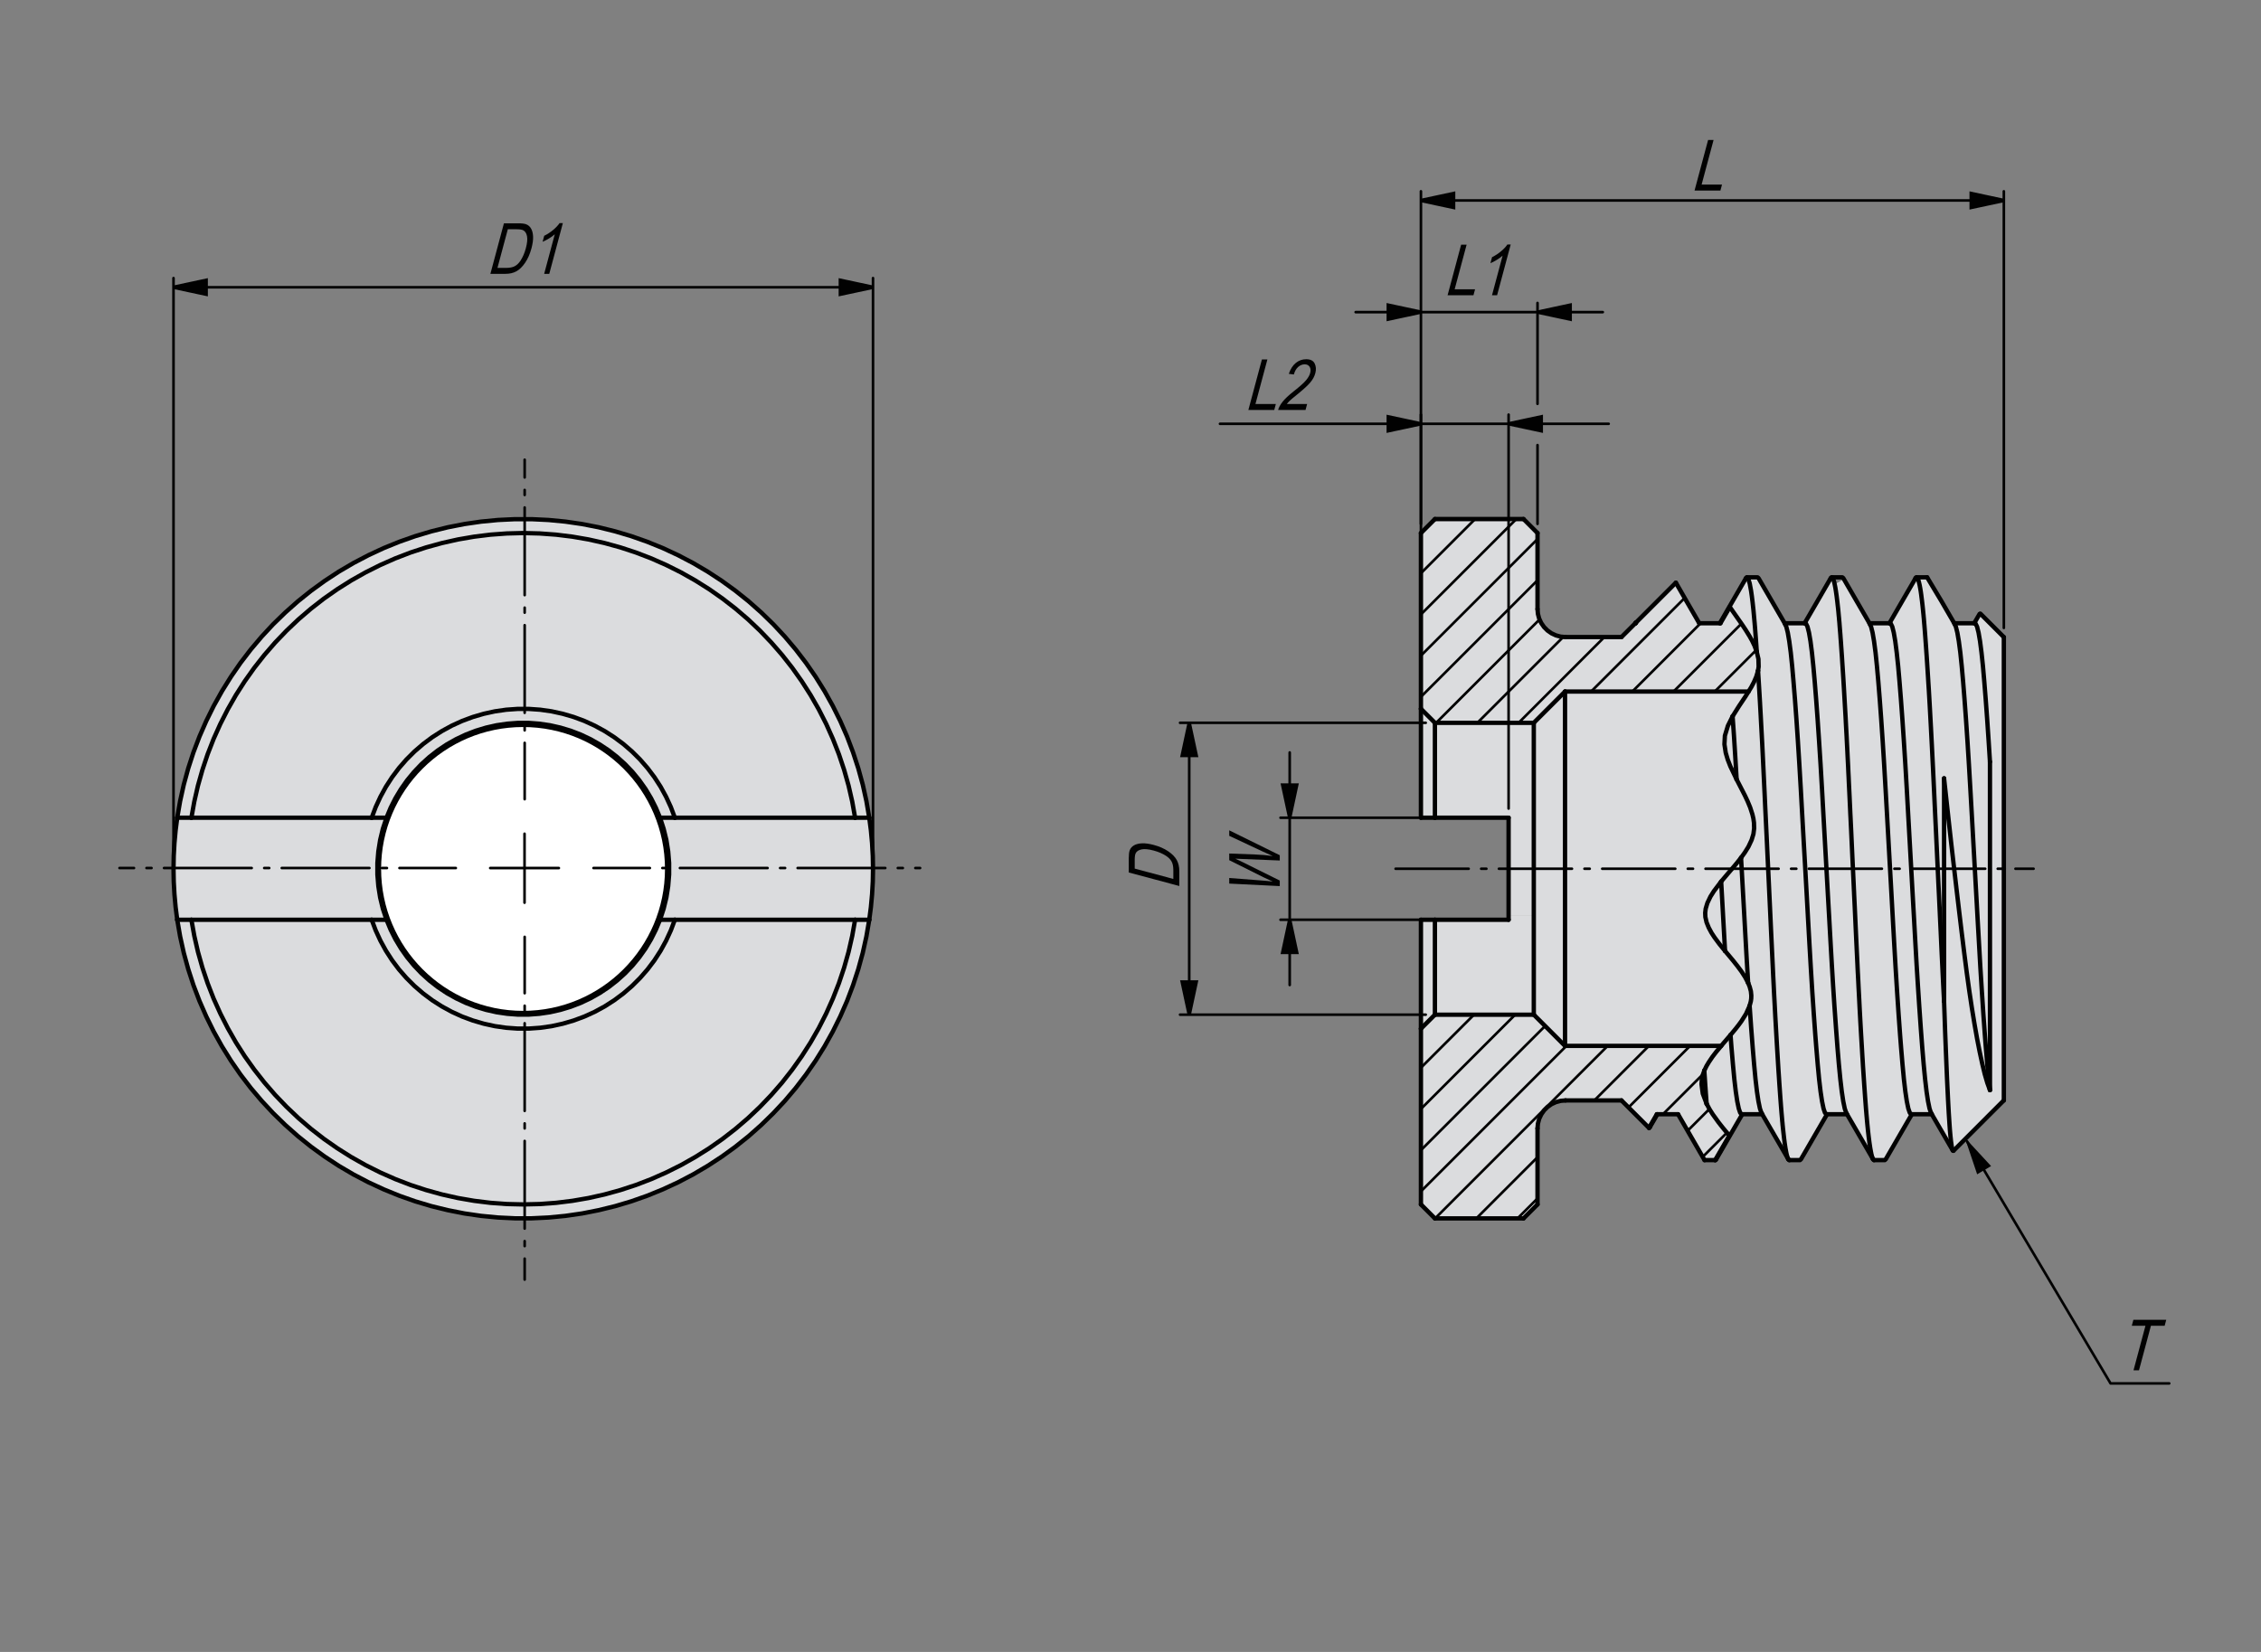 <?xml version="1.0" encoding="utf-8"?>
<!-- Generator: Adobe Illustrator 16.0.3, SVG Export Plug-In . SVG Version: 6.00 Build 0)  -->
<!DOCTYPE svg PUBLIC "-//W3C//DTD SVG 1.1//EN" "http://www.w3.org/Graphics/SVG/1.1/DTD/svg11.dtd">
<svg version="1.1" id="THFR-312" xmlns="http://www.w3.org/2000/svg" xmlns:xlink="http://www.w3.org/1999/xlink" x="0px" y="0px"
	 width="650px" height="475px" viewBox="0 0 650 475" enable-background="new 0 0 650 475" xml:space="preserve">
<rect x="0" y="0" width="650" height="475" fill="#808080" stroke="none"/>
<g id="XMLID_34_">
	<g>
		<polygon fill="#DBDCDE" points="576.073,316.288 576.073,316.4 561.615,330.868 561.596,330.85 561.549,330.914 561.401,330.813 
			561.391,330.803 561.243,330.375 561.084,329.602 560.87,328.075 560.711,326.566 560.553,324.761 560.451,323.327 
			560.237,320.04 560.032,316.279 559.883,313.179 559.725,309.837 559.623,307.388 559.409,302.184 559.194,296.663 
			559.045,292.353 558.887,287.893 558.887,283.927 558.887,279.858 558.887,275.716 558.887,271.498 558.887,267.225 
			558.887,262.896 558.887,258.538 558.887,254.153 558.887,249.759 558.887,245.365 558.887,240.979 558.887,236.623 
			558.887,232.294 558.887,228.021 558.887,223.803 559.548,229.883 560.218,235.989 560.963,242.665 561.726,249.275 
			562.471,255.699 563.216,261.983 563.952,268.118 564.687,274.04 565.404,279.635 566.139,284.923 566.884,289.867 
			567.638,294.456 568.374,298.627 569.119,302.417 569.864,305.87 570.589,308.868 571.325,311.392 572.08,313.458 572.08,311.801 
			572.08,308.673 572.08,305.145 572.08,301.3 572.08,297.129 572.08,292.464 572.08,287.521 572.08,282.419 572.08,277.121 
			572.08,271.442 572.08,265.642 572.08,259.852 572.08,254.032 572.08,247.981 572.08,241.976 572.08,236.157 572.08,230.469 
			572.08,224.641 572.08,219.036 571.707,213.181 571.279,206.84 570.86,201.124 570.45,195.994 570.059,191.516 569.649,187.643 
			569.23,184.394 568.802,181.898 568.374,180.204 567.955,179.339 567.732,179.301 567.732,179.208 567.554,179.208 
			569.09,176.555 569.324,176.452 576.073,183.202 576.073,183.313 576.073,183.648 576.073,184.207 576.073,184.989 
			576.073,185.995 576.073,187.215 576.073,188.648 576.073,190.277 576.073,192.121 576.073,194.15 576.073,196.376 
			576.073,198.777 576.073,201.356 576.073,204.094 576.073,206.989 576.073,210.024 576.073,213.199 576.073,216.504 
			576.073,219.911 576.073,223.421 576.073,227.024 576.073,230.701 576.073,234.444 576.073,238.233 576.073,242.069 
			576.073,245.924 576.073,249.797 576.073,253.669 576.073,257.533 576.073,261.369 576.073,265.158 576.073,268.9 
			576.073,272.578 576.073,276.181 576.073,279.69 576.073,283.099 576.073,286.403 576.073,289.568 576.073,292.613 
			576.073,295.509 576.073,298.246 576.073,300.824 576.073,303.227 576.073,305.442 576.073,307.481 576.073,309.315 
			576.073,310.954 576.073,312.388 576.073,313.607 576.073,314.612 576.073,315.395 576.073,315.953 		"/>
		<polygon fill="#DBDCDE" points="572.08,311.801 572.08,313.458 571.707,310.274 571.306,306.048 570.897,301.169 570.618,297.604 
			570.189,291.654 569.761,285.202 569.333,278.369 568.932,271.284 568.523,264.115 568.113,256.704 567.694,249.182 
			567.275,241.669 566.856,234.165 566.447,226.922 566.037,219.911 565.618,213.181 565.19,206.84 564.771,201.124 
			564.361,195.994 563.96,191.516 563.561,187.643 563.132,184.394 562.704,181.898 562.276,180.204 561.997,179.599 
			561.997,179.208 564.678,179.208 567.554,179.208 567.732,179.208 567.732,179.301 567.955,179.339 568.374,180.204 
			568.802,181.898 569.23,184.394 569.649,187.643 570.059,191.516 570.45,195.994 570.86,201.124 571.279,206.84 571.707,213.181 
			572.08,219.036 572.08,224.641 572.08,230.469 572.08,236.157 572.08,241.976 572.08,247.981 572.08,254.032 572.08,259.852 
			572.08,265.642 572.08,271.442 572.08,277.121 572.08,282.419 572.08,287.521 572.08,292.464 572.08,297.129 572.08,301.3 
			572.08,305.145 572.08,308.673 		"/>
		<polygon fill="#DBDCDE" points="561.81,179.208 561.997,179.208 561.997,179.599 562.276,180.204 562.704,181.898 
			563.132,184.394 563.561,187.643 563.96,191.516 564.361,195.994 564.771,201.124 565.19,206.84 565.618,213.181 566.037,219.911 
			566.447,226.922 566.856,234.165 567.275,241.669 567.694,249.182 568.113,256.704 568.523,264.115 568.932,271.284 
			569.333,278.369 569.761,285.202 570.189,291.654 570.618,297.604 570.897,301.169 571.306,306.048 571.707,310.274 
			572.08,313.458 571.325,311.392 570.589,308.868 569.864,305.87 569.119,302.417 568.374,298.627 567.638,294.456 
			566.884,289.867 566.139,284.923 565.404,279.635 564.687,274.04 563.952,268.118 563.216,261.983 562.471,255.699 
			561.726,249.275 560.963,242.665 560.218,235.989 559.548,229.883 558.887,223.803 558.887,228.021 558.887,232.294 
			558.887,236.623 558.887,240.979 558.887,245.365 558.887,249.759 558.887,254.153 558.887,258.538 558.887,262.896 
			558.887,267.225 558.887,271.498 558.887,275.716 558.887,279.858 558.887,283.927 558.887,287.893 558.635,283.015 
			558.413,278.396 558.189,273.788 557.965,268.892 557.733,263.938 557.583,260.773 557.435,257.58 557.276,254.387 
			557.127,251.184 556.978,247.972 556.83,244.77 556.68,241.566 556.532,238.383 556.364,234.9 556.168,230.748 555.945,225.981 
			555.703,220.889 555.507,216.979 555.368,214.186 555.107,209.158 554.846,204.317 554.735,202.325 554.623,200.37 
			554.511,198.461 554.39,196.59 554.279,194.765 554.167,192.978 554.027,190.79 553.86,188.276 553.664,185.502 553.552,183.966 
			553.459,182.709 553.366,181.479 553.208,179.524 553.17,179.124 553.143,178.733 553.105,178.342 553.078,177.961 
			553.041,177.588 553.003,177.216 553.003,177.188 552.985,176.955 552.919,176.322 552.826,175.354 552.696,174.106 
			552.546,172.821 552.37,171.434 552.314,170.978 552.249,170.522 552.184,170.075 552.109,169.628 552.044,169.2 551.96,168.771 
			551.886,168.362 551.802,167.98 551.55,166.956 551.29,166.304 551.001,166.016 551.001,166.006 554.018,166.006 558.152,172.896 
					"/>
		<polygon fill="#DBDCDE" points="555.359,320.395 555.181,320.087 555.181,320.031 555.117,319.966 554.707,318.746 
			554.279,316.688 553.85,313.85 553.431,310.274 553.022,306.048 552.612,301.169 552.184,295.49 551.747,289.215 551.374,283.48 
			551.001,277.476 550.648,271.284 550.248,264.115 549.829,256.704 549.41,249.182 548.991,241.669 548.572,234.165 
			548.171,226.922 547.761,219.911 547.333,213.181 546.905,206.84 546.486,201.124 546.077,195.994 545.685,191.516 
			545.276,187.643 544.857,184.394 544.428,181.898 544,180.204 543.582,179.339 543.348,179.301 543.348,179.208 543.181,179.208 
			546.839,172.887 550.675,166.276 550.675,166.267 550.685,166.239 550.731,166.174 550.778,166.118 550.825,166.072 
			550.871,166.034 550.909,166.016 550.955,166.016 551.001,166.016 551.29,166.304 551.55,166.956 551.802,167.98 551.886,168.362 
			551.96,168.771 552.044,169.2 552.109,169.628 552.184,170.075 552.249,170.522 552.314,170.978 552.37,171.434 552.546,172.821 
			552.696,174.106 552.826,175.354 552.919,176.322 552.985,176.955 553.003,177.188 553.003,177.216 553.041,177.588 
			553.078,177.961 553.105,178.342 553.143,178.733 553.17,179.124 553.208,179.524 553.366,181.479 553.459,182.709 
			553.552,183.966 553.664,185.502 553.86,188.276 554.027,190.79 554.167,192.978 554.279,194.765 554.39,196.59 554.511,198.461 
			554.623,200.37 554.735,202.325 554.846,204.317 555.107,209.158 555.368,214.186 555.507,216.979 555.703,220.889 
			555.945,225.981 556.168,230.748 556.364,234.9 556.532,238.383 556.68,241.566 556.83,244.77 556.978,247.972 557.127,251.184 
			557.276,254.387 557.435,257.58 557.583,260.773 557.733,263.938 557.965,268.892 558.189,273.788 558.413,278.396 
			558.635,283.015 558.887,287.893 559.045,292.353 559.194,296.663 559.409,302.184 559.623,307.388 559.725,309.837 
			559.883,313.179 560.032,316.279 560.237,320.04 560.451,323.327 560.553,324.761 560.711,326.566 560.87,328.075 
			561.084,329.602 561.243,330.375 561.391,330.803 559.017,326.706 		"/>
		<polygon fill="#DBDCDE" points="549.428,320.395 549.028,319.966 548.609,318.746 548.18,316.688 547.752,313.85 547.333,310.274 
			546.933,306.048 546.523,301.169 546.244,297.604 545.816,291.654 545.387,285.202 544.959,278.369 544.549,271.284 
			544.149,264.115 543.74,256.704 543.321,249.182 542.902,241.669 542.483,234.165 542.073,226.922 541.664,219.911 
			541.245,213.181 540.816,206.84 540.397,201.124 539.988,195.994 539.587,191.516 539.187,187.643 538.758,184.394 
			538.331,181.898 537.902,180.204 537.614,179.599 537.614,179.516 537.437,179.208 540.304,179.208 543.181,179.208 
			543.348,179.208 543.348,179.301 543.582,179.339 544,180.204 544.428,181.898 544.857,184.394 545.276,187.643 545.685,191.516 
			546.077,195.994 546.486,201.124 546.905,206.84 547.333,213.181 547.761,219.911 548.171,226.922 548.572,234.165 
			548.991,241.669 549.41,249.182 549.829,256.704 550.248,264.115 550.648,271.284 551.001,277.476 551.374,283.48 
			551.747,289.215 552.184,295.49 552.612,301.169 553.022,306.048 553.431,310.274 553.85,313.85 554.279,316.688 554.707,318.746 
			555.117,319.966 555.181,320.031 555.181,320.087 555.359,320.395 552.491,320.395 549.624,320.395 549.447,320.395 		"/>
		<polygon fill="#DBDCDE" points="549.624,320.395 545.964,326.706 542.129,333.326 538.573,333.466 538.479,333.326 
			538.442,333.261 538.302,332.926 538.144,332.45 537.986,331.817 537.828,331.017 537.651,330.039 537.418,328.457 
			537.204,326.771 537.008,325.04 536.916,324.109 536.822,323.188 536.739,322.293 536.664,321.428 536.589,320.599 
			536.524,319.817 536.459,319.081 536.199,315.637 535.938,311.959 535.649,307.621 535.584,306.671 535.528,305.712 
			535.472,304.753 535.407,303.785 535.351,302.817 535.295,301.83 535.044,297.649 534.821,293.702 534.625,290.063 
			534.486,287.278 534.355,284.756 534.308,283.918 534.271,283.107 534.234,282.344 534.197,281.618 534.16,280.929 
			534.131,280.287 534.094,279.682 533.88,275.147 533.675,270.893 533.49,266.937 533.35,263.864 533.219,261.033 533.08,258.157 
			533.051,257.58 533.024,257.03 533.005,256.49 532.977,255.96 532.95,255.447 532.931,254.945 532.708,250.188 532.502,245.877 
			532.326,242.022 532.167,238.615 532.083,236.874 532.009,235.291 531.934,233.849 531.878,232.555 531.823,231.409 
			531.776,230.403 531.739,229.547 531.665,228.021 531.59,226.503 531.515,224.994 531.451,223.496 531.375,221.997 
			531.311,220.517 531.236,219.046 531.162,217.584 531.078,215.834 530.948,213.329 530.874,211.803 530.78,210.108 
			530.677,208.236 530.576,206.217 530.324,201.868 530.11,198.145 529.923,195.007 529.756,192.419 529.617,190.324 
			529.514,188.695 529.43,187.521 529.375,186.73 529.337,186.19 529.291,185.558 529.253,184.943 529.207,184.328 529.16,183.732 
			529.114,183.137 529.077,182.551 529.03,181.982 528.937,180.855 528.853,179.776 528.788,178.91 528.722,178.249 
			528.685,177.756 528.629,177.206 528.574,176.62 528.518,175.987 528.453,175.307 528.378,174.609 528.294,173.883 
			528.21,173.128 527.987,171.313 527.783,169.898 527.605,168.828 527.447,168.045 530.082,166.519 533.778,172.896 
			537.437,179.208 537.614,179.516 537.614,179.599 537.902,180.204 538.331,181.898 538.758,184.394 539.187,187.643 
			539.587,191.516 539.988,195.994 540.397,201.124 540.816,206.84 541.245,213.181 541.664,219.911 542.073,226.922 
			542.483,234.165 542.902,241.669 543.321,249.182 543.74,256.704 544.149,264.115 544.549,271.284 544.959,278.369 
			545.387,285.202 545.816,291.654 546.244,297.604 546.523,301.169 546.933,306.048 547.333,310.274 547.752,313.85 
			548.18,316.688 548.609,318.746 549.028,319.966 549.428,320.395 549.447,320.395 		"/>
		<polygon fill="#DBDCDE" points="526.302,166.276 526.358,166.174 526.423,166.1 526.544,166.016 526.666,166.025 526.777,166.1 
			526.861,166.211 526.925,166.313 526.972,166.407 527.009,166.5 527.009,166.509 527.019,166.528 527.028,166.556 
			527.093,166.714 527.186,166.993 527.317,167.468 527.447,168.045 527.605,168.828 527.783,169.898 527.987,171.313 
			528.21,173.128 528.294,173.883 528.378,174.609 528.453,175.307 528.518,175.987 528.574,176.62 528.629,177.206 
			528.685,177.756 528.722,178.249 528.788,178.91 528.853,179.776 528.937,180.855 529.03,181.982 529.077,182.551 
			529.114,183.137 529.16,183.732 529.207,184.328 529.253,184.943 529.291,185.558 529.337,186.19 529.375,186.73 529.43,187.521 
			529.514,188.695 529.617,190.324 529.756,192.419 529.923,195.007 530.11,198.145 530.324,201.868 530.576,206.217 
			530.677,208.236 530.78,210.108 530.874,211.803 530.948,213.329 531.078,215.834 531.162,217.584 531.236,219.046 
			531.311,220.517 531.375,221.997 531.451,223.496 531.515,224.994 531.59,226.503 531.665,228.021 531.739,229.547 
			531.776,230.403 531.823,231.409 531.878,232.555 531.934,233.849 532.009,235.291 532.083,236.874 532.167,238.615 
			532.326,242.022 532.502,245.877 532.708,250.188 532.931,254.945 532.95,255.447 532.977,255.96 533.005,256.49 533.024,257.03 
			533.051,257.58 533.08,258.157 533.219,261.033 533.35,263.864 533.49,266.937 533.675,270.893 533.88,275.147 534.094,279.682 
			534.131,280.287 534.16,280.929 534.197,281.618 534.234,282.344 534.271,283.107 534.308,283.918 534.355,284.756 
			534.486,287.278 534.625,290.063 534.821,293.702 535.044,297.649 535.295,301.83 535.351,302.817 535.407,303.785 
			535.472,304.753 535.528,305.712 535.584,306.671 535.649,307.621 535.938,311.959 536.199,315.637 536.459,319.081 
			536.524,319.817 536.589,320.599 536.664,321.428 536.739,322.293 536.822,323.188 536.916,324.109 537.008,325.04 
			537.204,326.771 537.418,328.457 537.651,330.039 537.828,331.017 537.986,331.817 538.144,332.45 538.302,332.926 
			538.442,333.261 534.644,326.706 530.985,320.395 530.808,320.087 530.808,320.031 530.743,319.966 530.333,318.746 
			529.905,316.688 529.477,313.85 529.058,310.274 528.648,306.048 528.239,301.169 527.81,295.49 527.364,289.215 526.991,283.48 
			526.627,277.476 526.274,271.284 525.874,264.115 525.455,256.704 525.036,249.182 524.617,241.669 524.198,234.165 
			523.797,226.922 523.388,219.911 522.959,213.181 522.532,206.84 522.113,201.124 521.703,195.994 521.302,191.516 
			520.902,187.643 520.483,184.394 520.055,181.898 519.626,180.204 519.208,179.339 518.975,179.301 518.975,179.208 
			518.798,179.208 522.466,172.887 526.292,166.267 		"/>
		<polygon fill="#DBDCDE" points="525.054,320.395 524.645,319.966 524.235,318.746 523.807,316.688 523.378,313.85 
			522.959,310.274 522.559,306.048 522.15,301.169 521.871,297.604 521.442,291.654 521.004,285.202 520.585,278.369 
			520.176,271.284 519.776,264.115 519.366,256.704 518.947,249.182 518.519,241.669 518.1,234.165 517.7,226.922 517.29,219.911 
			516.871,213.181 516.443,206.84 516.024,201.124 515.605,195.994 515.213,191.516 514.813,187.643 514.385,184.394 
			513.957,181.898 513.529,180.204 513.24,179.599 513.24,179.516 513.063,179.208 515.93,179.208 518.798,179.208 518.975,179.208 
			518.975,179.301 519.208,179.339 519.626,180.204 520.055,181.898 520.483,184.394 520.902,187.643 521.302,191.516 
			521.703,195.994 522.113,201.124 522.532,206.84 522.959,213.181 523.388,219.911 523.797,226.922 524.198,234.165 
			524.617,241.669 525.036,249.182 525.455,256.704 525.874,264.115 526.274,271.284 526.627,277.476 526.991,283.48 
			527.364,289.215 527.81,295.49 528.239,301.169 528.648,306.048 529.058,310.274 529.477,313.85 529.905,316.688 530.333,318.746 
			530.743,319.966 530.808,320.031 530.808,320.087 530.985,320.395 528.118,320.395 525.25,320.395 525.073,320.395 		"/>
		<polygon fill="#DBDCDE" points="525.25,320.395 521.591,326.706 517.755,333.326 514.171,333.419 514.106,333.326 514.078,333.27 
			514.022,333.158 513.948,332.981 513.864,332.739 513.761,332.395 513.64,331.948 513.51,331.333 513.277,330.067 
			513.073,328.708 512.896,327.34 512.747,326.036 512.617,324.854 512.56,324.342 512.514,323.867 512.467,323.448 
			512.439,323.085 512.412,322.777 512.383,322.526 512.365,322.34 512.328,321.894 512.16,320.021 512.001,318.039 
			511.843,315.926 511.722,314.25 511.639,313.067 511.537,311.615 511.424,309.874 511.285,307.835 511.164,305.88 
			510.829,300.341 510.494,294.438 510.382,292.511 510.28,290.546 510.177,288.563 510.065,286.543 509.991,285.138 
			509.898,283.183 509.767,280.641 509.619,277.484 509.451,273.983 509.33,271.451 509.097,266.545 508.855,261.238 
			508.613,256.127 508.371,251.007 508.128,245.877 507.961,242.218 507.785,238.578 507.635,235.394 507.477,232.145 
			507.309,228.439 507.114,224.371 506.937,220.675 506.75,216.755 506.574,213.255 506.37,209.456 506.173,205.76 505.978,202.186 
			505.773,198.731 505.411,192.856 505.578,191.702 505.522,189.505 505.047,187.457 504.926,185.669 504.777,183.593 
			504.6,181.303 504.554,180.679 504.516,180.195 504.47,179.701 504.433,179.208 504.386,178.715 504.097,175.568 503.856,173.333 
			503.632,171.5 503.409,169.926 503.008,167.757 502.608,166.463 505.569,166.276 509.405,172.896 513.063,179.208 513.24,179.516 
			513.24,179.599 513.529,180.204 513.957,181.898 514.385,184.394 514.813,187.643 515.213,191.516 515.605,195.994 
			516.024,201.124 516.443,206.84 516.871,213.181 517.29,219.911 517.7,226.922 518.1,234.165 518.519,241.669 518.947,249.182 
			519.366,256.704 519.776,264.115 520.176,271.284 520.585,278.369 521.004,285.202 521.442,291.654 521.871,297.604 
			522.15,301.169 522.559,306.048 522.959,310.274 523.378,313.85 523.807,316.688 524.235,318.746 524.645,319.966 
			525.054,320.395 525.073,320.395 		"/>
		<polygon fill="#DBDCDE" points="502.673,198.853 503.456,197.586 504.228,196.124 504.908,194.551 505.411,192.856 
			505.773,198.731 505.978,202.186 506.173,205.76 506.37,209.456 506.574,213.255 506.75,216.755 506.937,220.675 507.114,224.371 
			507.309,228.439 507.477,232.145 507.635,235.394 507.785,238.578 507.961,242.218 508.128,245.877 508.371,251.007 
			508.613,256.127 508.855,261.238 509.097,266.545 509.33,271.451 509.451,273.983 509.619,277.484 509.767,280.641 
			509.898,283.183 509.991,285.138 510.065,286.543 510.177,288.563 510.28,290.546 510.382,292.511 510.494,294.438 
			510.829,300.341 511.164,305.88 511.285,307.835 511.424,309.874 511.537,311.615 511.639,313.067 511.722,314.25 
			511.843,315.926 512.001,318.039 512.16,320.021 512.328,321.894 512.365,322.34 512.383,322.526 512.412,322.777 
			512.439,323.085 512.467,323.448 512.514,323.867 512.56,324.342 512.617,324.854 512.747,326.036 512.896,327.34 
			513.073,328.708 513.277,330.067 513.51,331.333 513.64,331.948 513.761,332.395 513.864,332.739 513.948,332.981 
			514.022,333.158 514.078,333.27 510.27,326.706 506.611,320.395 506.434,320.087 506.434,320.031 506.37,319.966 505.951,318.746 
			505.522,316.688 505.094,313.85 504.675,310.274 504.275,306.048 503.865,301.169 503.427,295.49 502.99,289.215 503.334,287.911 
			503.446,287.13 503.474,286.245 503.353,285.044 503.008,283.75 502.561,282.623 502.152,275.855 501.761,268.863 
			501.361,261.611 500.942,254.163 500.523,246.641 501.602,245.142 502.645,243.466 503.558,241.52 504.079,239.816 
			504.284,238.196 504.237,236.567 504.06,235.329 503.791,234.174 503.148,232.182 502.403,230.385 501.612,228.709 
			499.256,224.129 498.875,217.779 498.493,211.7 498.092,205.975 499.946,203.023 501.844,200.184 		"/>
		<polygon fill="#DBDCDE" points="500.671,320.395 500.271,319.966 499.862,318.746 499.433,316.688 499.005,313.85 
			498.586,310.274 498.186,306.048 497.767,301.169 497.497,297.604 499.098,295.667 499.88,294.661 500.634,293.628 
			501.957,291.523 502.99,289.215 503.427,295.49 503.865,301.169 504.275,306.048 504.675,310.274 505.094,313.85 505.522,316.688 
			505.951,318.746 506.37,319.966 506.434,320.031 506.434,320.087 506.611,320.395 503.744,320.395 500.876,320.395 500.7,320.395 
					"/>
		<polygon fill="#DBDCDE" points="505.522,189.505 505.578,191.702 505.411,192.856 504.908,194.551 504.228,196.124 
			503.456,197.586 502.673,198.853 449.922,198.853 440.939,207.836 412.515,207.836 408.494,203.814 408.494,153.271 
			412.515,149.249 437.987,149.249 442.009,153.271 442.009,175.14 442.13,176.536 442.494,177.896 443.089,179.161 443.89,180.307 
			444.886,181.303 446.031,182.104 447.306,182.699 448.657,183.063 450.053,183.184 466.15,183.184 470.134,179.208 
			470.228,179.208 470.284,179.105 470.349,178.984 481.782,167.552 482.871,169.433 484.844,172.868 486.678,176.033 
			488.512,179.208 490.03,179.208 491.557,179.208 493.075,179.208 494.424,179.208 494.601,179.208 495.588,177.485 
			496.584,175.772 497.292,174.544 497.711,175.14 498.456,176.21 499.507,177.709 500.848,179.627 501.863,181.154 
			502.953,182.913 503.688,184.217 504.405,185.706 505.047,187.457 		"/>
		<polygon fill="#DBDCDE" points="504.926,185.669 505.047,187.457 504.405,185.706 503.688,184.217 502.953,182.913 
			501.863,181.154 500.848,179.627 499.507,177.709 498.456,176.21 497.711,175.14 497.292,174.544 496.584,175.772 
			495.588,177.485 494.601,179.208 494.424,179.208 498.083,172.887 501.919,166.267 501.947,166.23 502.012,166.127 
			502.086,166.063 502.152,166.025 502.226,166.016 502.608,166.463 503.008,167.757 503.409,169.926 503.632,171.5 
			503.856,173.333 504.097,175.568 504.386,178.715 504.433,179.208 504.47,179.701 504.516,180.195 504.554,180.679 504.6,181.303 
			504.777,183.593 		"/>
		<polygon fill="#DBDCDE" points="504.237,236.567 504.284,238.196 504.079,239.816 503.558,241.52 502.645,243.466 
			501.602,245.142 500.523,246.641 499.61,247.795 498.679,248.931 496.771,251.155 495.784,252.319 494.806,253.483 
			492.711,256.248 491.725,257.813 490.849,259.646 490.356,261.285 490.216,262.477 490.263,263.668 490.608,265.204 
			491.231,266.74 492.032,268.23 492.898,269.553 494.397,271.572 495.923,273.444 497.153,274.905 498.363,276.367 
			499.527,277.838 500.634,279.328 501.686,280.957 502.561,282.623 503.008,283.75 503.353,285.044 503.474,286.245 
			503.446,287.13 503.334,287.911 502.99,289.215 501.957,291.523 500.634,293.628 499.88,294.661 499.098,295.667 497.497,297.604 
			495.43,300.005 494.816,300.75 494.806,300.741 449.922,300.741 449.922,300.629 449.922,300.294 449.922,299.726 
			449.922,298.935 449.922,297.929 449.922,296.7 449.922,295.267 449.922,293.628 449.922,291.803 449.922,289.783 
			449.922,287.586 449.922,285.212 449.922,282.688 449.922,280.017 449.922,277.215 449.922,274.282 449.922,271.247 
			449.922,268.109 449.922,264.897 449.922,261.611 449.922,258.278 449.922,254.898 449.922,251.5 449.922,248.102 
			449.922,244.704 449.922,241.324 449.922,237.991 449.922,234.705 449.922,231.493 449.922,228.355 449.922,225.32 
			449.922,222.388 449.922,219.576 449.922,216.913 449.922,214.381 449.922,212.017 449.922,209.819 449.922,207.799 
			449.922,205.965 449.922,204.336 449.922,202.902 449.922,201.673 449.922,200.668 449.922,199.876 449.922,199.309 
			449.922,198.974 449.922,198.853 502.673,198.853 501.844,200.184 499.946,203.023 498.092,205.975 496.743,208.692 
			495.876,211.551 495.747,214.027 496.119,216.467 496.696,218.422 497.451,220.358 499.256,224.129 501.612,228.709 
			502.403,230.385 503.148,232.182 503.791,234.174 504.06,235.329 		"/>
		<polygon fill="#DBDCDE" points="502.152,275.855 502.561,282.623 501.686,280.957 500.634,279.328 499.527,277.838 
			498.363,276.367 497.153,274.905 495.923,273.444 495.56,266.992 495.188,260.316 494.806,253.483 495.784,252.319 
			496.771,251.155 498.679,248.931 499.61,247.795 500.523,246.641 500.942,254.163 501.361,261.611 501.761,268.863 		"/>
		<polygon fill="#DBDCDE" points="500.876,320.395 497.217,326.706 493.381,333.326 493.354,333.372 493.307,333.438 
			493.261,333.493 493.214,333.54 493.177,333.567 493.13,333.587 493.083,333.587 493.075,333.587 494.909,330.421 
			496.743,327.246 497.162,326.511 496.79,326.073 496.128,325.301 495.197,324.174 494.034,322.693 492.395,320.422 
			491.51,319.025 490.626,317.387 490.421,314.604 490.393,314.277 490.375,313.933 490.347,313.561 490.319,313.16 
			490.291,312.732 490.253,312.285 490.124,310.283 489.956,307.863 489.965,307.845 490.58,306.55 491.278,305.387 
			492.311,303.859 493.373,302.473 494.816,300.75 495.43,300.005 497.497,297.604 497.767,301.169 498.186,306.048 
			498.586,310.274 499.005,313.85 499.433,316.688 499.862,318.746 500.271,319.966 500.671,320.395 500.7,320.395 		"/>
		<polygon fill="#DBDCDE" points="498.875,217.779 499.256,224.129 497.451,220.358 496.696,218.422 496.119,216.467 
			495.747,214.027 495.876,211.551 496.743,208.692 498.092,205.975 498.493,211.7 		"/>
		<polygon fill="#DBDCDE" points="489.956,307.863 489.555,308.98 489.249,310.367 489.155,311.736 489.518,314.454 
			490.626,317.387 491.51,319.025 492.395,320.422 494.034,322.693 495.197,324.174 496.128,325.301 496.79,326.073 
			497.162,326.511 496.743,327.246 494.909,330.421 493.075,333.587 490.03,333.587 488.056,330.16 486.074,326.734 
			484.249,323.569 482.415,320.395 480.888,320.395 479.371,320.395 477.843,320.395 476.457,320.395 476.317,320.395 
			474.343,323.82 474.054,324.313 466.15,316.419 450.053,316.419 448.657,316.54 447.306,316.903 446.031,317.489 444.886,318.3 
			443.89,319.286 443.089,320.44 442.494,321.707 442.13,323.066 442.009,324.463 442.009,346.322 437.987,350.345 412.515,350.345 
			408.494,346.322 408.494,295.788 412.515,291.766 440.939,291.766 449.922,300.741 494.806,300.741 494.816,300.75 
			493.373,302.473 492.311,303.859 491.278,305.387 490.58,306.55 489.965,307.845 		"/>
		<polygon fill="#DBDCDE" points="495.56,266.992 495.923,273.444 494.397,271.572 492.898,269.553 492.032,268.23 491.231,266.74 
			490.608,265.204 490.263,263.668 490.216,262.477 490.356,261.285 490.849,259.646 491.725,257.813 492.711,256.248 
			494.806,253.483 495.188,260.316 		"/>
		<polygon fill="#DBDCDE" points="490.421,314.604 490.626,317.387 489.518,314.454 489.155,311.736 489.249,310.367 
			489.555,308.98 489.956,307.863 490.124,310.283 490.253,312.285 490.291,312.732 490.319,313.16 490.347,313.561 
			490.375,313.933 490.393,314.277 		"/>
		<polygon fill="#DBDCDE" points="470.349,178.984 470.284,179.105 470.228,179.208 470.134,179.208 		"/>
		<polygon fill="#DBDCDE" points="449.922,300.629 449.922,300.741 440.939,291.766 440.939,291.654 440.939,291.319 
			440.939,290.761 440.939,289.979 440.939,288.991 440.939,287.8 440.939,286.395 440.939,284.793 440.939,283.015 440.939,281.05 
			440.939,278.928 440.939,276.646 440.939,274.217 440.939,271.656 440.939,268.984 440.939,266.21 440.939,263.352 
			440.939,260.41 440.939,257.421 440.939,254.387 440.939,251.333 440.939,248.27 440.939,245.216 440.939,242.181 
			440.939,239.183 440.939,236.25 440.939,233.393 440.939,230.608 440.939,227.937 440.939,225.386 440.939,222.956 
			440.939,220.675 440.939,218.552 440.939,216.588 440.939,214.8 440.939,213.208 440.939,211.803 440.939,210.61 440.939,209.614 
			440.939,208.842 440.939,208.283 440.939,207.948 440.939,207.836 449.922,198.853 449.922,198.974 449.922,199.309 
			449.922,199.876 449.922,200.668 449.922,201.673 449.922,202.902 449.922,204.336 449.922,205.965 449.922,207.799 
			449.922,209.819 449.922,212.017 449.922,214.381 449.922,216.913 449.922,219.576 449.922,222.388 449.922,225.32 
			449.922,228.355 449.922,231.493 449.922,234.705 449.922,237.991 449.922,241.324 449.922,244.704 449.922,248.102 
			449.922,251.5 449.922,254.898 449.922,258.278 449.922,261.611 449.922,264.897 449.922,268.109 449.922,271.247 
			449.922,274.282 449.922,277.215 449.922,280.017 449.922,282.688 449.922,285.212 449.922,287.586 449.922,289.783 
			449.922,291.803 449.922,293.628 449.922,295.267 449.922,296.7 449.922,297.929 449.922,298.935 449.922,299.726 
			449.922,300.294 		"/>
		<polygon fill="#DBDCDE" points="440.939,291.654 440.939,291.766 412.515,291.766 412.515,291.645 412.515,291.282 
			412.515,290.677 412.515,289.848 412.515,288.777 412.515,287.492 412.515,285.984 412.515,284.271 412.515,282.354 
			412.515,280.259 412.515,277.978 412.515,275.548 412.515,272.96 412.515,270.241 412.515,267.401 412.515,264.469 
			433.696,264.469 433.696,263.352 440.939,263.352 440.939,266.21 440.939,268.984 440.939,271.656 440.939,274.217 
			440.939,276.646 440.939,278.928 440.939,281.05 440.939,283.015 440.939,284.793 440.939,286.395 440.939,287.8 440.939,288.991 
			440.939,289.979 440.939,290.761 440.939,291.319 		"/>
		<polygon fill="#DBDCDE" points="440.939,260.41 440.939,263.352 433.696,263.352 433.696,261.304 433.696,258.073 
			433.696,254.787 433.696,251.463 433.696,248.14 433.696,244.815 433.696,241.529 433.696,238.299 433.696,235.133 
			412.515,235.133 412.515,232.2 412.515,229.361 412.515,226.643 412.515,224.055 412.515,221.615 412.515,219.344 
			412.515,217.239 412.515,215.331 412.515,213.618 412.515,212.109 412.515,210.825 412.515,209.754 412.515,208.916 
			412.515,208.32 412.515,207.957 412.515,207.836 440.939,207.836 440.939,207.948 440.939,208.283 440.939,208.842 
			440.939,209.614 440.939,210.61 440.939,211.803 440.939,213.208 440.939,214.8 440.939,216.588 440.939,218.552 440.939,220.675 
			440.939,222.956 440.939,225.386 440.939,227.937 440.939,230.608 440.939,233.393 440.939,236.25 440.939,239.183 
			440.939,242.181 440.939,245.216 440.939,248.27 440.939,251.333 440.939,254.387 440.939,257.421 		"/>
		<polygon fill="#DBDCDE" points="412.515,291.645 412.515,291.766 408.494,295.788 408.494,295.657 408.494,295.295 
			408.494,294.68 408.494,293.823 408.494,292.734 408.494,291.412 408.494,289.857 408.494,288.098 408.494,286.134 
			408.494,283.974 408.494,281.627 408.494,279.113 408.494,276.441 408.494,273.621 408.494,270.679 408.494,267.616 
			408.494,264.469 412.515,264.469 412.515,267.401 412.515,270.241 412.515,272.96 412.515,275.548 412.515,277.978 
			412.515,280.259 412.515,282.354 412.515,284.271 412.515,285.984 412.515,287.492 412.515,288.777 412.515,289.848 
			412.515,290.677 412.515,291.282 		"/>
		<polygon fill="#DBDCDE" points="412.515,232.2 412.515,235.133 408.494,235.133 408.494,231.978 408.494,228.924 408.494,225.981 
			408.494,223.16 408.494,220.488 408.494,217.975 408.494,215.629 408.494,213.469 408.494,211.505 408.494,209.735 
			408.494,208.19 408.494,206.868 408.494,205.778 408.494,204.922 408.494,204.308 408.494,203.936 408.494,203.814 
			412.515,207.836 412.515,207.957 412.515,208.32 412.515,208.916 412.515,209.754 412.515,210.825 412.515,212.109 
			412.515,213.618 412.515,215.331 412.515,217.239 412.515,219.344 412.515,221.615 412.515,224.055 412.515,226.643 
			412.515,229.361 		"/>
		<polygon fill="#DBDCDE" points="250.912,246.119 250.978,249.797 250.912,253.483 250.708,257.151 250.372,260.819 
			249.897,264.469 245.829,264.469 194.009,264.469 189.746,264.469 190.779,261.304 191.57,258.073 192.092,254.787 
			192.361,251.463 192.361,248.14 192.092,244.815 191.57,241.529 190.779,238.299 189.746,235.133 194.009,235.133 
			245.829,235.133 249.897,235.133 250.372,238.783 250.708,242.451 		"/>
		<polygon fill="#DBDCDE" points="249.078,230.348 249.897,235.133 245.829,235.133 245,230.487 243.948,225.889 242.664,221.345 
			241.165,216.867 239.442,212.473 237.515,208.162 235.374,203.954 233.028,199.857 230.486,195.882 227.758,192.028 
			224.844,188.322 221.744,184.757 218.485,181.35 215.06,178.101 211.475,175.028 207.742,172.132 203.878,169.423 199.884,166.91 
			195.778,164.591 191.552,162.478 187.241,160.569 182.828,158.875 178.35,157.404 173.797,156.147 169.189,155.114 
			164.543,154.313 159.851,153.736 155.149,153.392 150.429,153.271 145.709,153.392 140.999,153.736 136.315,154.313 
			131.67,155.114 127.061,156.147 122.509,157.404 118.021,158.875 113.618,160.569 109.298,162.478 105.08,164.591 100.965,166.91 
			96.98,169.423 93.107,172.132 89.384,175.028 85.799,178.101 82.373,181.35 79.105,184.757 76.015,188.322 73.101,192.028 
			70.363,195.882 67.822,199.857 65.485,203.954 63.344,208.162 61.407,212.473 59.694,216.867 58.195,221.345 56.91,225.889 
			55.858,230.487 55.021,235.133 50.952,235.133 51.781,230.348 52.833,225.609 54.117,220.926 55.616,216.317 57.348,211.774 
			59.294,207.324 61.444,202.977 63.809,198.74 66.378,194.616 69.134,190.622 72.085,186.768 75.223,183.063 78.528,179.506 
			82.01,176.126 85.641,172.905 89.43,169.87 93.359,167.021 97.418,164.358 101.608,161.901 105.909,159.648 110.313,157.6 
			114.809,155.775 119.39,154.164 124.036,152.777 128.756,151.613 133.513,150.682 138.317,149.984 143.149,149.519 148,149.286 
			152.859,149.286 157.701,149.519 162.532,149.984 167.336,150.682 172.103,151.613 176.814,152.777 181.469,154.164 
			186.049,155.775 190.546,157.6 194.95,159.648 199.251,161.901 203.431,164.358 207.5,167.021 211.428,169.87 215.218,172.905 
			218.849,176.126 222.321,179.506 225.636,183.063 228.764,186.768 231.715,190.622 234.48,194.616 237.05,198.74 239.405,202.977 
			241.565,207.324 243.511,211.774 245.233,216.317 246.741,220.926 248.026,225.609 		"/>
		<polygon fill="#DBDCDE" points="249.897,264.469 249.078,269.254 248.026,273.993 246.741,278.676 245.233,283.284 
			243.511,287.828 241.565,292.269 239.405,296.626 237.05,300.862 234.48,304.986 231.715,308.98 228.764,312.835 225.636,316.54 
			222.321,320.087 218.849,323.476 215.218,326.697 211.428,329.732 207.5,332.581 203.431,335.243 199.251,337.701 194.95,339.954 
			190.546,341.993 186.049,343.827 181.469,345.438 176.814,346.825 172.103,347.979 167.336,348.92 162.532,349.618 
			157.701,350.084 152.859,350.316 148,350.316 143.149,350.084 138.317,349.618 133.513,348.92 128.756,347.979 124.036,346.825 
			119.39,345.438 114.809,343.827 110.313,341.993 105.909,339.954 101.608,337.701 97.418,335.243 93.359,332.581 89.43,329.732 
			85.641,326.697 82.01,323.476 78.528,320.087 75.223,316.54 72.085,312.835 69.134,308.98 66.378,304.986 63.809,300.862 
			61.444,296.626 59.294,292.269 57.348,287.828 55.616,283.284 54.117,278.676 52.833,273.993 51.781,269.254 50.952,264.469 
			55.021,264.469 55.858,269.114 56.91,273.714 58.195,278.257 59.694,282.735 61.407,287.13 63.344,291.431 65.485,295.639 
			67.822,299.744 70.363,303.72 73.101,307.565 76.015,311.279 79.105,314.846 82.373,318.253 85.799,321.502 89.384,324.574 
			93.107,327.47 96.98,330.179 100.965,332.692 105.08,335.011 109.298,337.124 113.618,339.033 118.021,340.728 122.509,342.198 
			127.061,343.455 131.67,344.488 136.315,345.289 140.999,345.866 145.709,346.211 150.429,346.322 155.149,346.211 
			159.851,345.866 164.543,345.289 169.189,344.488 173.797,343.455 178.35,342.198 182.828,340.728 187.241,339.033 
			191.552,337.124 195.778,335.011 199.884,332.692 203.878,330.179 207.742,327.47 211.475,324.574 215.06,321.502 
			218.485,318.253 221.744,314.846 224.844,311.279 227.758,307.565 230.486,303.72 233.028,299.744 235.374,295.639 
			237.515,291.431 239.442,287.13 241.165,282.735 242.664,278.257 243.948,273.714 245,269.114 245.829,264.469 		"/>
		<polygon fill="#DBDCDE" points="245,230.487 245.829,235.133 194.009,235.133 192.855,232.07 191.486,229.101 189.913,226.224 
			188.135,223.478 186.161,220.861 184.011,218.394 181.692,216.085 179.216,213.943 176.59,211.988 173.834,210.22 
			170.958,208.655 167.979,207.296 164.916,206.16 161.769,205.239 158.576,204.541 155.326,204.075 152.068,203.843 
			148.791,203.843 145.523,204.075 142.283,204.541 139.09,205.239 135.943,206.16 132.871,207.296 129.892,208.655 127.024,210.22 
			124.259,211.988 121.643,213.943 119.157,216.085 116.839,218.394 114.688,220.861 112.724,223.478 110.946,226.224 
			109.372,229.101 108.003,232.07 106.849,235.133 55.021,235.133 55.858,230.487 56.91,225.889 58.195,221.345 59.694,216.867 
			61.407,212.473 63.344,208.162 65.485,203.954 67.822,199.857 70.363,195.882 73.101,192.028 76.015,188.322 79.105,184.757 
			82.373,181.35 85.799,178.101 89.384,175.028 93.107,172.132 96.98,169.423 100.965,166.91 105.08,164.591 109.298,162.478 
			113.618,160.569 118.021,158.875 122.509,157.404 127.061,156.147 131.67,155.114 136.315,154.313 140.999,153.736 
			145.709,153.392 150.429,153.271 155.149,153.392 159.851,153.736 164.543,154.313 169.189,155.114 173.797,156.147 
			178.35,157.404 182.828,158.875 187.241,160.569 191.552,162.478 195.778,164.591 199.884,166.91 203.878,169.423 
			207.742,172.132 211.475,175.028 215.06,178.101 218.485,181.35 221.744,184.757 224.844,188.322 227.758,192.028 
			230.486,195.882 233.028,199.857 235.374,203.954 237.515,208.162 239.442,212.473 241.165,216.867 242.664,221.345 
			243.948,225.889 		"/>
		<polygon fill="#DBDCDE" points="245.829,264.469 245,269.114 243.948,273.714 242.664,278.257 241.165,282.735 239.442,287.13 
			237.515,291.431 235.374,295.639 233.028,299.744 230.486,303.72 227.758,307.565 224.844,311.279 221.744,314.846 
			218.485,318.253 215.06,321.502 211.475,324.574 207.742,327.47 203.878,330.179 199.884,332.692 195.778,335.011 
			191.552,337.124 187.241,339.033 182.828,340.728 178.35,342.198 173.797,343.455 169.189,344.488 164.543,345.289 
			159.851,345.866 155.149,346.211 150.429,346.322 145.709,346.211 140.999,345.866 136.315,345.289 131.67,344.488 
			127.061,343.455 122.509,342.198 118.021,340.728 113.618,339.033 109.298,337.124 105.08,335.011 100.965,332.692 96.98,330.179 
			93.107,327.47 89.384,324.574 85.799,321.502 82.373,318.253 79.105,314.846 76.015,311.279 73.101,307.565 70.363,303.72 
			67.822,299.744 65.485,295.639 63.344,291.431 61.407,287.13 59.694,282.735 58.195,278.257 56.91,273.714 55.858,269.114 
			55.021,264.469 106.849,264.469 108.003,267.532 109.372,270.502 110.946,273.369 112.724,276.125 114.688,278.741 
			116.839,281.208 119.157,283.518 121.643,285.658 124.259,287.613 127.024,289.383 129.892,290.946 132.871,292.306 
			135.943,293.441 139.09,294.363 142.283,295.062 145.523,295.527 148.791,295.76 152.068,295.76 155.326,295.527 158.576,295.062 
			161.769,294.363 164.916,293.441 167.979,292.306 170.958,290.946 173.834,289.383 176.59,287.613 179.216,285.658 
			181.692,283.518 184.011,281.208 186.161,278.741 188.135,276.125 189.913,273.369 191.486,270.502 192.855,267.532 
			194.009,264.469 		"/>
		<polygon fill="#DBDCDE" points="192.855,232.07 194.009,235.133 189.746,235.133 188.554,232.284 187.167,229.528 
			185.584,226.885 183.796,224.361 181.841,221.979 179.709,219.744 177.419,217.677 174.989,215.777 172.419,214.064 
			169.738,212.547 166.945,211.226 164.068,210.117 161.108,209.224 158.101,208.544 155.047,208.097 151.975,207.864 
			148.884,207.864 145.812,208.097 142.758,208.544 139.741,209.224 136.79,210.117 133.914,211.226 131.121,212.547 
			128.43,214.064 125.87,215.777 123.43,217.677 121.149,219.744 119.018,221.979 117.053,224.361 115.275,226.885 113.683,229.528 
			112.295,232.284 111.113,235.133 106.849,235.133 108.003,232.07 109.372,229.101 110.946,226.224 112.724,223.478 
			114.688,220.861 116.839,218.394 119.157,216.085 121.643,213.943 124.259,211.988 127.024,210.22 129.892,208.655 
			132.871,207.296 135.943,206.16 139.09,205.239 142.283,204.541 145.523,204.075 148.791,203.843 152.068,203.843 
			155.326,204.075 158.576,204.541 161.769,205.239 164.916,206.16 167.979,207.296 170.958,208.655 173.834,210.22 176.59,211.988 
			179.216,213.943 181.692,216.085 184.011,218.394 186.161,220.861 188.135,223.478 189.913,226.224 191.486,229.101 		"/>
		<polygon fill="#DBDCDE" points="194.009,264.469 192.855,267.532 191.486,270.502 189.913,273.369 188.135,276.125 
			186.161,278.741 184.011,281.208 181.692,283.518 179.216,285.658 176.59,287.613 173.834,289.383 170.958,290.946 
			167.979,292.306 164.916,293.441 161.769,294.363 158.576,295.062 155.326,295.527 152.068,295.76 148.791,295.76 
			145.523,295.527 142.283,295.062 139.09,294.363 135.943,293.441 132.871,292.306 129.892,290.946 127.024,289.383 
			124.259,287.613 121.643,285.658 119.157,283.518 116.839,281.208 114.688,278.741 112.724,276.125 110.946,273.369 
			109.372,270.502 108.003,267.532 106.849,264.469 111.113,264.469 112.295,267.318 113.683,270.073 115.275,272.718 
			117.053,275.24 119.018,277.624 121.149,279.858 123.43,281.925 125.87,283.824 128.43,285.537 131.121,287.055 133.914,288.377 
			136.79,289.485 139.741,290.379 142.758,291.059 145.812,291.505 148.884,291.738 151.975,291.738 155.047,291.505 
			158.101,291.059 161.108,290.379 164.068,289.485 166.945,288.377 169.738,287.055 172.419,285.537 174.989,283.824 
			177.419,281.925 179.709,279.858 181.841,277.624 183.796,275.24 185.584,272.718 187.167,270.073 188.554,267.318 
			189.746,264.469 		"/>
		<polygon fill="#DBDCDE" points="192.361,248.14 192.361,251.463 192.092,254.787 191.57,258.073 190.779,261.304 189.746,264.469 
			188.554,267.318 187.167,270.073 185.584,272.718 183.796,275.24 181.841,277.624 179.709,279.858 177.419,281.925 
			174.989,283.824 172.419,285.537 169.738,287.055 166.945,288.377 164.068,289.485 161.108,290.379 158.101,291.059 
			155.047,291.505 151.975,291.738 148.884,291.738 145.812,291.505 142.758,291.059 139.741,290.379 136.79,289.485 
			133.914,288.377 131.121,287.055 128.43,285.537 125.87,283.824 123.43,281.925 121.149,279.858 119.018,277.624 117.053,275.24 
			115.275,272.718 113.683,270.073 112.295,267.318 111.113,264.469 110.07,261.304 109.289,258.073 108.767,254.787 
			108.497,251.463 108.497,248.14 108.767,244.815 109.289,241.529 110.07,238.299 111.113,235.133 112.295,232.284 
			113.683,229.528 115.275,226.885 117.053,224.361 119.018,221.979 121.149,219.744 123.43,217.677 125.87,215.777 128.43,214.064 
			131.121,212.547 133.914,211.226 136.79,210.117 139.741,209.224 142.758,208.544 145.812,208.097 148.884,207.864 
			151.975,207.864 155.047,208.097 158.101,208.544 161.108,209.224 164.068,210.117 166.945,211.226 169.738,212.547 
			172.419,214.064 174.989,215.777 177.419,217.677 179.709,219.744 181.841,221.979 183.796,224.361 185.584,226.885 
			187.167,229.528 188.554,232.284 189.746,235.133 190.779,238.299 191.57,241.529 192.092,244.815 		"/>
		<polygon fill="#DBDCDE" points="111.113,235.133 110.07,238.299 109.289,241.529 108.767,244.815 108.497,248.14 108.497,251.463 
			108.767,254.787 109.289,258.073 110.07,261.304 111.113,264.469 106.849,264.469 55.021,264.469 50.952,264.469 50.486,260.819 
			50.151,257.151 49.946,253.483 49.881,249.797 49.946,246.119 50.151,242.451 50.486,238.783 50.952,235.133 55.021,235.133 
			106.849,235.133 		"/>
	</g>
	<g>
		
			<polyline fill="none" stroke="#010101" stroke-width="1.25" stroke-linecap="round" stroke-linejoin="round" stroke-miterlimit="10" points="
			50.952,264.469 50.486,260.819 50.151,257.151 49.946,253.483 49.881,249.797 49.946,246.119 50.151,242.451 50.486,238.783 
			50.952,235.133 		"/>
		
			<polyline fill="none" stroke="#010101" stroke-width="1.25" stroke-linecap="round" stroke-linejoin="round" stroke-miterlimit="10" points="
			111.113,235.133 110.07,238.299 109.289,241.529 108.767,244.815 108.497,248.14 108.497,251.463 108.767,254.787 
			109.289,258.073 110.07,261.304 111.113,264.469 		"/>
		
			<polyline fill="none" stroke="#010101" stroke-width="1.25" stroke-linecap="round" stroke-linejoin="round" stroke-miterlimit="10" points="
			249.897,235.133 250.372,238.783 250.708,242.451 250.912,246.119 250.978,249.797 250.912,253.483 250.708,257.151 
			250.372,260.819 249.897,264.469 		"/>
		
			<polyline fill="none" stroke="#010101" stroke-width="1.25" stroke-linecap="round" stroke-linejoin="round" stroke-miterlimit="10" points="
			189.746,264.469 190.779,261.304 191.57,258.073 192.092,254.787 192.361,251.463 192.361,248.14 192.092,244.815 191.57,241.529 
			190.779,238.299 189.746,235.133 		"/>
		
			<line fill="none" stroke="#010101" stroke-width="1.25" stroke-linecap="round" stroke-linejoin="round" stroke-miterlimit="10" x1="194.009" y1="235.133" x2="189.746" y2="235.133"/>
		
			<line fill="none" stroke="#010101" stroke-width="1.25" stroke-linecap="round" stroke-linejoin="round" stroke-miterlimit="10" x1="111.113" y1="235.133" x2="106.849" y2="235.133"/>
		
			<polyline fill="none" stroke="#010101" stroke-width="1.25" stroke-linecap="round" stroke-linejoin="round" stroke-miterlimit="10" points="
			189.746,235.133 188.554,232.284 187.167,229.528 185.584,226.885 183.796,224.361 181.841,221.979 179.709,219.744 
			177.419,217.677 174.989,215.777 172.419,214.064 169.738,212.547 166.945,211.226 164.068,210.117 161.108,209.224 
			158.101,208.544 155.047,208.097 151.975,207.864 148.884,207.864 145.812,208.097 142.758,208.544 139.741,209.224 
			136.79,210.117 133.914,211.226 131.121,212.547 128.43,214.064 125.87,215.777 123.43,217.677 121.149,219.744 119.018,221.979 
			117.053,224.361 115.275,226.885 113.683,229.528 112.295,232.284 111.113,235.133 		"/>
		
			<line fill="none" stroke="#010101" stroke-width="1.25" stroke-linecap="round" stroke-linejoin="round" stroke-miterlimit="10" x1="245.829" y1="235.133" x2="194.009" y2="235.133"/>
		
			<line fill="none" stroke="#010101" stroke-width="1.25" stroke-linecap="round" stroke-linejoin="round" stroke-miterlimit="10" x1="106.849" y1="235.133" x2="55.021" y2="235.133"/>
		
			<polyline fill="none" stroke="#010101" stroke-width="1.25" stroke-linecap="round" stroke-linejoin="round" stroke-miterlimit="10" points="
			106.849,235.133 108.003,232.07 109.372,229.101 110.946,226.224 112.724,223.478 114.688,220.861 116.839,218.394 
			119.157,216.085 121.643,213.943 124.259,211.988 127.024,210.22 129.892,208.655 132.871,207.296 135.943,206.16 139.09,205.239 
			142.283,204.541 145.523,204.075 148.791,203.843 152.068,203.843 155.326,204.075 158.576,204.541 161.769,205.239 
			164.916,206.16 167.979,207.296 170.958,208.655 173.834,210.22 176.59,211.988 179.216,213.943 181.692,216.085 184.011,218.394 
			186.161,220.861 188.135,223.478 189.913,226.224 191.486,229.101 192.855,232.07 194.009,235.133 		"/>
		
			<line fill="none" stroke="#010101" stroke-width="1.25" stroke-linecap="round" stroke-linejoin="round" stroke-miterlimit="10" x1="249.897" y1="235.133" x2="245.829" y2="235.133"/>
		
			<polyline fill="none" stroke="#010101" stroke-width="1.25" stroke-linecap="round" stroke-linejoin="round" stroke-miterlimit="10" points="
			50.952,235.133 51.781,230.348 52.833,225.609 54.117,220.926 55.616,216.317 57.348,211.774 59.294,207.324 61.444,202.977 
			63.809,198.74 66.378,194.616 69.134,190.622 72.085,186.768 75.223,183.063 78.528,179.506 82.01,176.126 85.641,172.905 
			89.43,169.87 93.359,167.021 97.418,164.358 101.608,161.901 105.909,159.648 110.313,157.6 114.809,155.775 119.39,154.164 
			124.036,152.777 128.756,151.613 133.513,150.682 138.317,149.984 143.149,149.519 148,149.286 152.859,149.286 157.701,149.519 
			162.532,149.984 167.336,150.682 172.103,151.613 176.814,152.777 181.469,154.164 186.049,155.775 190.546,157.6 194.95,159.648 
			199.251,161.901 203.431,164.358 207.5,167.021 211.428,169.87 215.218,172.905 218.849,176.126 222.321,179.506 225.636,183.063 
			228.764,186.768 231.715,190.622 234.48,194.616 237.05,198.74 239.405,202.977 241.565,207.324 243.511,211.774 245.233,216.317 
			246.741,220.926 248.026,225.609 249.078,230.348 249.897,235.133 		"/>
		
			<line fill="none" stroke="#010101" stroke-width="1.25" stroke-linecap="round" stroke-linejoin="round" stroke-miterlimit="10" x1="55.021" y1="235.133" x2="50.952" y2="235.133"/>
		
			<polyline fill="none" stroke="#010101" stroke-width="1.25" stroke-linecap="round" stroke-linejoin="round" stroke-miterlimit="10" points="
			245.829,235.133 245,230.487 243.948,225.889 242.664,221.345 241.165,216.867 239.442,212.473 237.515,208.162 235.374,203.954 
			233.028,199.857 230.486,195.882 227.758,192.028 224.844,188.322 221.744,184.757 218.485,181.35 215.06,178.101 
			211.475,175.028 207.742,172.132 203.878,169.423 199.884,166.91 195.778,164.591 191.552,162.478 187.241,160.569 
			182.828,158.875 178.35,157.404 173.797,156.147 169.189,155.114 164.543,154.313 159.851,153.736 155.149,153.392 
			150.429,153.271 145.709,153.392 140.999,153.736 136.315,154.313 131.67,155.114 127.061,156.147 122.509,157.404 
			118.021,158.875 113.618,160.569 109.298,162.478 105.08,164.591 100.965,166.91 96.98,169.423 93.107,172.132 89.384,175.028 
			85.799,178.101 82.373,181.35 79.105,184.757 76.015,188.322 73.101,192.028 70.363,195.882 67.822,199.857 65.485,203.954 
			63.344,208.162 61.407,212.473 59.694,216.867 58.195,221.345 56.91,225.889 55.858,230.487 55.021,235.133 		"/>
		
			<line fill="none" stroke="#010101" stroke-width="1.25" stroke-linecap="round" stroke-linejoin="round" stroke-miterlimit="10" x1="189.746" y1="264.469" x2="194.009" y2="264.469"/>
		
			<line fill="none" stroke="#010101" stroke-width="1.25" stroke-linecap="round" stroke-linejoin="round" stroke-miterlimit="10" x1="106.849" y1="264.469" x2="111.113" y2="264.469"/>
		
			<polyline fill="none" stroke="#010101" stroke-width="1.25" stroke-linecap="round" stroke-linejoin="round" stroke-miterlimit="10" points="
			111.113,264.469 112.295,267.318 113.683,270.073 115.275,272.718 117.053,275.24 119.018,277.624 121.149,279.858 
			123.43,281.925 125.87,283.824 128.43,285.537 131.121,287.055 133.914,288.377 136.79,289.485 139.741,290.379 142.758,291.059 
			145.812,291.505 148.884,291.738 151.975,291.738 155.047,291.505 158.101,291.059 161.108,290.379 164.068,289.485 
			166.945,288.377 169.738,287.055 172.419,285.537 174.989,283.824 177.419,281.925 179.709,279.858 181.841,277.624 
			183.796,275.24 185.584,272.718 187.167,270.073 188.554,267.318 189.746,264.469 		"/>
		
			<line fill="none" stroke="#010101" stroke-width="1.25" stroke-linecap="round" stroke-linejoin="round" stroke-miterlimit="10" x1="55.021" y1="264.469" x2="106.849" y2="264.469"/>
		
			<line fill="none" stroke="#010101" stroke-width="1.25" stroke-linecap="round" stroke-linejoin="round" stroke-miterlimit="10" x1="194.009" y1="264.469" x2="245.829" y2="264.469"/>
		
			<polyline fill="none" stroke="#010101" stroke-width="1.25" stroke-linecap="round" stroke-linejoin="round" stroke-miterlimit="10" points="
			194.009,264.469 192.855,267.532 191.486,270.502 189.913,273.369 188.135,276.125 186.161,278.741 184.011,281.208 
			181.692,283.518 179.216,285.658 176.59,287.613 173.834,289.383 170.958,290.946 167.979,292.306 164.916,293.441 
			161.769,294.363 158.576,295.062 155.326,295.527 152.068,295.76 148.791,295.76 145.523,295.527 142.283,295.062 139.09,294.363 
			135.943,293.441 132.871,292.306 129.892,290.946 127.024,289.383 124.259,287.613 121.643,285.658 119.157,283.518 
			116.839,281.208 114.688,278.741 112.724,276.125 110.946,273.369 109.372,270.502 108.003,267.532 106.849,264.469 		"/>
		
			<line fill="none" stroke="#010101" stroke-width="1.25" stroke-linecap="round" stroke-linejoin="round" stroke-miterlimit="10" x1="50.952" y1="264.469" x2="55.021" y2="264.469"/>
		
			<polyline fill="none" stroke="#010101" stroke-width="1.25" stroke-linecap="round" stroke-linejoin="round" stroke-miterlimit="10" points="
			249.897,264.469 249.078,269.254 248.026,273.993 246.741,278.676 245.233,283.284 243.511,287.828 241.565,292.269 
			239.405,296.626 237.05,300.862 234.48,304.986 231.715,308.98 228.764,312.835 225.636,316.54 222.321,320.087 218.849,323.476 
			215.218,326.697 211.428,329.732 207.5,332.581 203.431,335.243 199.251,337.701 194.95,339.954 190.546,341.993 186.049,343.827 
			181.469,345.438 176.814,346.825 172.103,347.979 167.336,348.92 162.532,349.618 157.701,350.084 152.859,350.316 148,350.316 
			143.149,350.084 138.317,349.618 133.513,348.92 128.756,347.979 124.036,346.825 119.39,345.438 114.809,343.827 
			110.313,341.993 105.909,339.954 101.608,337.701 97.418,335.243 93.359,332.581 89.43,329.732 85.641,326.697 82.01,323.476 
			78.528,320.087 75.223,316.54 72.085,312.835 69.134,308.98 66.378,304.986 63.809,300.862 61.444,296.626 59.294,292.269 
			57.348,287.828 55.616,283.284 54.117,278.676 52.833,273.993 51.781,269.254 50.952,264.469 		"/>
		
			<line fill="none" stroke="#010101" stroke-width="1.25" stroke-linecap="round" stroke-linejoin="round" stroke-miterlimit="10" x1="245.829" y1="264.469" x2="249.897" y2="264.469"/>
		
			<polyline fill="none" stroke="#010101" stroke-width="1.25" stroke-linecap="round" stroke-linejoin="round" stroke-miterlimit="10" points="
			55.021,264.469 55.858,269.114 56.91,273.714 58.195,278.257 59.694,282.735 61.407,287.13 63.344,291.431 65.485,295.639 
			67.822,299.744 70.363,303.72 73.101,307.565 76.015,311.279 79.105,314.846 82.373,318.253 85.799,321.502 89.384,324.574 
			93.107,327.47 96.98,330.179 100.965,332.692 105.08,335.011 109.298,337.124 113.618,339.033 118.021,340.728 122.509,342.198 
			127.061,343.455 131.67,344.488 136.315,345.289 140.999,345.866 145.709,346.211 150.429,346.322 155.149,346.211 
			159.851,345.866 164.543,345.289 169.189,344.488 173.797,343.455 178.35,342.198 182.828,340.728 187.241,339.033 
			191.552,337.124 195.778,335.011 199.884,332.692 203.878,330.179 207.742,327.47 211.475,324.574 215.06,321.502 
			218.485,318.253 221.744,314.846 224.844,311.279 227.758,307.565 230.486,303.72 233.028,299.744 235.374,295.639 
			237.515,291.431 239.442,287.13 241.165,282.735 242.664,278.257 243.948,273.714 245,269.114 245.829,264.469 		"/>
		
			<polyline fill="none" stroke="#010101" stroke-width="1.25" stroke-linecap="round" stroke-linejoin="round" stroke-miterlimit="10" points="
			408.494,235.133 408.494,231.978 408.494,228.924 408.494,225.981 408.494,223.16 408.494,220.488 408.494,217.975 
			408.494,215.629 408.494,213.469 408.494,211.505 408.494,209.735 408.494,208.19 408.494,206.868 408.494,205.778 
			408.494,204.922 408.494,204.308 408.494,203.936 408.494,203.814 		"/>
		
			<line fill="none" stroke="#010101" stroke-width="1.25" stroke-linecap="round" stroke-linejoin="round" stroke-miterlimit="10" x1="412.515" y1="235.133" x2="408.494" y2="235.133"/>
		
			<polyline fill="none" stroke="#010101" stroke-width="1.25" stroke-linecap="round" stroke-linejoin="round" stroke-miterlimit="10" points="
			408.494,295.788 408.494,295.657 408.494,295.295 408.494,294.68 408.494,293.823 408.494,292.734 408.494,291.412 
			408.494,289.857 408.494,288.098 408.494,286.134 408.494,283.974 408.494,281.627 408.494,279.113 408.494,276.441 
			408.494,273.621 408.494,270.679 408.494,267.616 408.494,264.469 		"/>
		
			<line fill="none" stroke="#010101" stroke-width="1.25" stroke-linecap="round" stroke-linejoin="round" stroke-miterlimit="10" x1="408.494" y1="264.469" x2="412.515" y2="264.469"/>
		
			<polyline fill="none" stroke="#010101" stroke-width="1.25" stroke-linecap="round" stroke-linejoin="round" stroke-miterlimit="10" points="
			412.515,207.836 412.515,207.957 412.515,208.32 412.515,208.916 412.515,209.754 412.515,210.825 412.515,212.109 
			412.515,213.618 412.515,215.331 412.515,217.239 412.515,219.344 412.515,221.615 412.515,224.055 412.515,226.643 
			412.515,229.361 412.515,232.2 412.515,235.133 		"/>
		
			<line fill="none" stroke="#010101" stroke-width="1.25" stroke-linecap="round" stroke-linejoin="round" stroke-miterlimit="10" x1="412.515" y1="235.133" x2="433.696" y2="235.133"/>
		
			<polyline fill="none" stroke="#010101" stroke-width="1.25" stroke-linecap="round" stroke-linejoin="round" stroke-miterlimit="10" points="
			433.696,235.133 433.696,238.299 433.696,241.529 433.696,244.815 433.696,248.14 433.696,251.463 433.696,254.787 
			433.696,258.073 433.696,261.304 433.696,263.352 433.696,264.469 		"/>
		
			<line fill="none" stroke="#010101" stroke-width="1.25" stroke-linecap="round" stroke-linejoin="round" stroke-miterlimit="10" x1="433.696" y1="264.469" x2="412.515" y2="264.469"/>
		
			<polyline fill="none" stroke="#010101" stroke-width="1.25" stroke-linecap="round" stroke-linejoin="round" stroke-miterlimit="10" points="
			412.515,264.469 412.515,267.401 412.515,270.241 412.515,272.96 412.515,275.548 412.515,277.978 412.515,280.259 
			412.515,282.354 412.515,284.271 412.515,285.984 412.515,287.492 412.515,288.777 412.515,289.848 412.515,290.677 
			412.515,291.282 412.515,291.645 412.515,291.766 		"/>
		
			<polyline fill="none" stroke="#010101" stroke-width="1.25" stroke-linecap="round" stroke-linejoin="round" stroke-miterlimit="10" points="
			440.939,207.836 440.939,207.948 440.939,208.283 440.939,208.842 440.939,209.614 440.939,210.61 440.939,211.803 
			440.939,213.208 440.939,214.8 440.939,216.588 440.939,218.552 440.939,220.675 440.939,222.956 440.939,225.386 
			440.939,227.937 440.939,230.608 440.939,233.393 440.939,236.25 440.939,239.183 440.939,242.181 440.939,245.216 
			440.939,248.27 440.939,251.333 440.939,254.387 440.939,257.421 440.939,260.41 440.939,263.352 440.939,266.21 440.939,268.984 
			440.939,271.656 440.939,274.217 440.939,276.646 440.939,278.928 440.939,281.05 440.939,283.015 440.939,284.793 
			440.939,286.395 440.939,287.8 440.939,288.991 440.939,289.979 440.939,290.761 440.939,291.319 440.939,291.654 
			440.939,291.766 		"/>
		
			<polyline fill="none" stroke="#010101" stroke-width="1.25" stroke-linecap="round" stroke-linejoin="round" stroke-miterlimit="10" points="
			488.512,179.208 490.03,179.208 491.557,179.208 493.075,179.208 494.424,179.208 494.601,179.208 		"/>
		
			<polyline fill="none" stroke="#010101" stroke-width="1.25" stroke-linecap="round" stroke-linejoin="round" stroke-miterlimit="10" points="
			481.782,167.552 482.871,169.433 484.844,172.868 486.678,176.033 488.512,179.208 		"/>
		
			<polyline fill="none" stroke="#010101" stroke-width="1.25" stroke-linecap="round" stroke-linejoin="round" stroke-miterlimit="10" points="
			470.349,178.984 470.284,179.105 470.228,179.208 		"/>
		
			<line fill="none" stroke="#010101" stroke-width="1.25" stroke-linecap="round" stroke-linejoin="round" stroke-miterlimit="10" x1="470.228" y1="179.208" x2="470.134" y2="179.208"/>
		
			<line fill="none" stroke="#010101" stroke-width="1.25" stroke-linecap="round" stroke-linejoin="round" stroke-miterlimit="10" x1="466.15" y1="183.184" x2="450.053" y2="183.184"/>
		
			<polyline fill="none" stroke="#010101" stroke-width="1.25" stroke-linecap="round" stroke-linejoin="round" stroke-miterlimit="10" points="
			450.053,183.184 448.657,183.063 447.306,182.699 446.031,182.104 444.886,181.303 443.89,180.307 443.089,179.161 
			442.494,177.896 442.13,176.536 442.009,175.14 		"/>
		
			<line fill="none" stroke="#010101" stroke-width="1.25" stroke-linecap="round" stroke-linejoin="round" stroke-miterlimit="10" x1="442.009" y1="175.14" x2="442.009" y2="153.271"/>
		
			<line fill="none" stroke="#010101" stroke-width="1.25" stroke-linecap="round" stroke-linejoin="round" stroke-miterlimit="10" x1="437.987" y1="149.249" x2="442.009" y2="153.271"/>
		
			<line fill="none" stroke="#010101" stroke-width="1.25" stroke-linecap="round" stroke-linejoin="round" stroke-miterlimit="10" x1="437.987" y1="149.249" x2="412.515" y2="149.249"/>
		
			<line fill="none" stroke="#010101" stroke-width="1.25" stroke-linecap="round" stroke-linejoin="round" stroke-miterlimit="10" x1="408.494" y1="153.271" x2="412.515" y2="149.249"/>
		
			<line fill="none" stroke="#010101" stroke-width="1.25" stroke-linecap="round" stroke-linejoin="round" stroke-miterlimit="10" x1="408.494" y1="203.814" x2="408.494" y2="153.271"/>
		
			<line fill="none" stroke="#010101" stroke-width="1.25" stroke-linecap="round" stroke-linejoin="round" stroke-miterlimit="10" x1="412.515" y1="207.836" x2="408.494" y2="203.814"/>
		
			<line fill="none" stroke="#010101" stroke-width="1.25" stroke-linecap="round" stroke-linejoin="round" stroke-miterlimit="10" x1="412.515" y1="207.836" x2="440.939" y2="207.836"/>
		
			<line fill="none" stroke="#010101" stroke-width="1.25" stroke-linecap="round" stroke-linejoin="round" stroke-miterlimit="10" x1="440.939" y1="207.836" x2="449.922" y2="198.853"/>
		
			<line fill="none" stroke="#010101" stroke-width="1.25" stroke-linecap="round" stroke-linejoin="round" stroke-miterlimit="10" x1="449.922" y1="300.741" x2="440.939" y2="291.766"/>
		
			<line fill="none" stroke="#010101" stroke-width="1.25" stroke-linecap="round" stroke-linejoin="round" stroke-miterlimit="10" x1="440.939" y1="291.766" x2="412.515" y2="291.766"/>
		
			<line fill="none" stroke="#010101" stroke-width="1.25" stroke-linecap="round" stroke-linejoin="round" stroke-miterlimit="10" x1="408.494" y1="295.788" x2="412.515" y2="291.766"/>
		
			<line fill="none" stroke="#010101" stroke-width="1.25" stroke-linecap="round" stroke-linejoin="round" stroke-miterlimit="10" x1="408.494" y1="346.322" x2="408.494" y2="295.788"/>
		
			<line fill="none" stroke="#010101" stroke-width="1.25" stroke-linecap="round" stroke-linejoin="round" stroke-miterlimit="10" x1="412.515" y1="350.345" x2="408.494" y2="346.322"/>
		
			<line fill="none" stroke="#010101" stroke-width="1.25" stroke-linecap="round" stroke-linejoin="round" stroke-miterlimit="10" x1="412.515" y1="350.345" x2="437.987" y2="350.345"/>
		
			<line fill="none" stroke="#010101" stroke-width="1.25" stroke-linecap="round" stroke-linejoin="round" stroke-miterlimit="10" x1="442.009" y1="346.322" x2="437.987" y2="350.345"/>
		
			<line fill="none" stroke="#010101" stroke-width="1.25" stroke-linecap="round" stroke-linejoin="round" stroke-miterlimit="10" x1="442.009" y1="346.322" x2="442.009" y2="324.463"/>
		
			<polyline fill="none" stroke="#010101" stroke-width="1.25" stroke-linecap="round" stroke-linejoin="round" stroke-miterlimit="10" points="
			442.009,324.463 442.13,323.066 442.494,321.707 443.089,320.44 443.89,319.286 444.886,318.3 446.031,317.489 447.306,316.903 
			448.657,316.54 450.053,316.419 		"/>
		
			<line fill="none" stroke="#010101" stroke-width="1.25" stroke-linecap="round" stroke-linejoin="round" stroke-miterlimit="10" x1="450.053" y1="316.419" x2="466.15" y2="316.419"/>
		
			<polyline fill="none" stroke="#010101" stroke-width="1.25" stroke-linecap="round" stroke-linejoin="round" stroke-miterlimit="10" points="
			476.317,320.395 474.343,323.82 474.054,324.313 		"/>
		
			<polyline fill="none" stroke="#010101" stroke-width="1.25" stroke-linecap="round" stroke-linejoin="round" stroke-miterlimit="10" points="
			482.415,320.395 480.888,320.395 479.371,320.395 477.843,320.395 476.457,320.395 476.317,320.395 		"/>
		
			<polyline fill="none" stroke="#010101" stroke-width="1.25" stroke-linecap="round" stroke-linejoin="round" stroke-miterlimit="10" points="
			474.389,323.904 474.325,324.128 474.12,324.351 474.054,324.313 		"/>
		
			<line fill="none" stroke="#010101" stroke-width="1.25" stroke-linecap="round" stroke-linejoin="round" stroke-miterlimit="10" x1="474.054" y1="324.313" x2="466.15" y2="316.419"/>
		
			<line fill="none" stroke="#010101" stroke-width="1.25" stroke-linecap="round" stroke-linejoin="round" stroke-miterlimit="10" x1="466.15" y1="183.184" x2="470.134" y2="179.208"/>
		
			<line fill="none" stroke="#010101" stroke-width="1.25" stroke-linecap="round" stroke-linejoin="round" stroke-miterlimit="10" x1="470.349" y1="178.984" x2="470.134" y2="179.208"/>
		
			<line fill="none" stroke="#010101" stroke-width="1.25" stroke-linecap="round" stroke-linejoin="round" stroke-miterlimit="10" x1="470.349" y1="178.984" x2="481.782" y2="167.552"/>
		
			<line fill="none" stroke="#010101" stroke-width="1.25" stroke-linecap="round" stroke-linejoin="round" stroke-miterlimit="10" x1="494.806" y1="300.741" x2="449.922" y2="300.741"/>
		
			<polyline fill="none" stroke="#010101" stroke-width="1.25" stroke-linecap="round" stroke-linejoin="round" stroke-miterlimit="10" points="
			449.922,198.853 502.673,198.853 502.692,198.853 		"/>
		
			<polyline fill="none" stroke="#010101" stroke-width="1.25" stroke-linecap="round" stroke-linejoin="round" stroke-miterlimit="10" points="
			449.922,198.853 449.922,198.974 449.922,199.309 449.922,199.876 449.922,200.668 449.922,201.673 449.922,202.902 
			449.922,204.336 449.922,205.965 449.922,207.799 449.922,209.819 449.922,212.017 449.922,214.381 449.922,216.913 
			449.922,219.576 449.922,222.388 449.922,225.32 449.922,228.355 449.922,231.493 449.922,234.705 449.922,237.991 
			449.922,241.324 449.922,244.704 449.922,248.102 449.922,251.5 449.922,254.898 449.922,258.278 449.922,261.611 
			449.922,264.897 449.922,268.109 449.922,271.247 449.922,274.282 449.922,277.215 449.922,280.017 449.922,282.688 
			449.922,285.212 449.922,287.586 449.922,289.783 449.922,291.803 449.922,293.628 449.922,295.267 449.922,296.7 
			449.922,297.929 449.922,298.935 449.922,299.726 449.922,300.294 449.922,300.629 449.922,300.741 		"/>
		
			<polyline fill="none" stroke="#010101" stroke-width="1.25" stroke-linecap="round" stroke-linejoin="round" stroke-miterlimit="10" points="
			505.047,187.457 504.405,185.706 503.688,184.217 502.953,182.913 501.863,181.154 500.848,179.627 499.507,177.709 
			498.456,176.21 497.711,175.14 497.292,174.544 		"/>
		
			<polyline fill="none" stroke="#010101" stroke-width="1.25" stroke-linecap="round" stroke-linejoin="round" stroke-miterlimit="10" points="
			490.03,333.587 488.056,330.16 486.074,326.734 484.249,323.569 482.415,320.395 		"/>
		
			<polyline fill="none" stroke="#010101" stroke-width="1.25" stroke-linecap="round" stroke-linejoin="round" stroke-miterlimit="10" points="
			494.601,179.208 495.588,177.485 496.584,175.772 497.292,174.544 		"/>
		
			<polyline fill="none" stroke="#010101" stroke-width="1.25" stroke-linecap="round" stroke-linejoin="round" stroke-miterlimit="10" points="
			489.965,307.845 489.956,307.863 489.555,308.98 489.249,310.367 489.155,311.736 489.518,314.454 490.626,317.387 		"/>
		
			<polyline fill="none" stroke="#010101" stroke-width="1.25" stroke-linecap="round" stroke-linejoin="round" stroke-miterlimit="10" points="
			499.256,224.129 497.451,220.358 496.696,218.422 496.119,216.467 495.747,214.027 495.876,211.551 496.743,208.692 
			498.092,205.975 		"/>
		
			<polyline fill="none" stroke="#010101" stroke-width="1.25" stroke-linecap="round" stroke-linejoin="round" stroke-miterlimit="10" points="
			502.561,282.623 501.686,280.957 500.634,279.328 499.527,277.838 498.363,276.367 497.153,274.905 495.923,273.444 		"/>
		
			<polyline fill="none" stroke="#010101" stroke-width="1.25" stroke-linecap="round" stroke-linejoin="round" stroke-miterlimit="10" points="
			494.806,253.483 495.784,252.319 496.771,251.155 498.679,248.931 499.61,247.795 500.523,246.641 		"/>
		
			<polyline fill="none" stroke="#010101" stroke-width="1.25" stroke-linecap="round" stroke-linejoin="round" stroke-miterlimit="10" points="
			497.497,297.604 499.098,295.667 499.88,294.661 500.634,293.628 501.957,291.523 502.99,289.215 		"/>
		
			<polyline fill="none" stroke="#010101" stroke-width="1.25" stroke-linecap="round" stroke-linejoin="round" stroke-miterlimit="10" points="
			495.923,273.444 494.397,271.572 492.898,269.553 492.032,268.23 491.231,266.74 490.608,265.204 490.263,263.668 
			490.216,262.477 490.356,261.285 490.849,259.646 491.725,257.813 492.711,256.248 494.806,253.483 		"/>
		
			<polyline fill="none" stroke="#010101" stroke-width="1.25" stroke-linecap="round" stroke-linejoin="round" stroke-miterlimit="10" points="
			494.806,253.483 495.188,260.316 495.56,266.992 495.923,273.444 		"/>
		
			<polyline fill="none" stroke="#010101" stroke-width="1.25" stroke-linecap="round" stroke-linejoin="round" stroke-miterlimit="10" points="
			501.919,166.267 501.947,166.23 502.012,166.127 502.086,166.063 502.152,166.025 502.226,166.016 502.608,166.463 
			503.008,167.757 503.409,169.926 503.632,171.5 503.856,173.333 504.097,175.568 504.386,178.715 504.433,179.208 504.47,179.701 
			504.516,180.195 504.554,180.679 504.6,181.303 504.777,183.593 504.926,185.669 505.047,187.457 		"/>
		
			<polyline fill="none" stroke="#010101" stroke-width="1.25" stroke-linecap="round" stroke-linejoin="round" stroke-miterlimit="10" points="
			505.047,187.457 505.522,189.505 505.578,191.702 505.411,192.856 		"/>
		
			<polyline fill="none" stroke="#010101" stroke-width="1.25" stroke-linecap="round" stroke-linejoin="round" stroke-miterlimit="10" points="
			490.03,333.587 493.075,333.587 493.083,333.587 		"/>
		
			<polyline fill="none" stroke="#010101" stroke-width="1.25" stroke-linecap="round" stroke-linejoin="round" stroke-miterlimit="10" points="
			576.073,183.202 576.073,183.313 576.073,183.648 576.073,184.207 576.073,184.989 576.073,185.995 576.073,187.215 
			576.073,188.648 576.073,190.277 576.073,192.121 576.073,194.15 576.073,196.376 576.073,198.777 576.073,201.356 
			576.073,204.094 576.073,206.989 576.073,210.024 576.073,213.199 576.073,216.504 576.073,219.911 576.073,223.421 
			576.073,227.024 576.073,230.701 576.073,234.444 576.073,238.233 576.073,242.069 576.073,245.924 576.073,249.797 		"/>
		
			<polyline fill="none" stroke="#010101" stroke-width="1.25" stroke-linecap="round" stroke-linejoin="round" stroke-miterlimit="10" points="
			576.073,249.797 576.073,253.669 576.073,257.533 576.073,261.369 576.073,265.158 576.073,268.9 576.073,272.578 
			576.073,276.181 576.073,279.69 576.073,283.099 576.073,286.403 576.073,289.568 576.073,292.613 576.073,295.509 
			576.073,298.246 576.073,300.824 576.073,303.227 576.073,305.442 576.073,307.481 576.073,309.315 576.073,310.954 
			576.073,312.388 576.073,313.607 576.073,314.612 576.073,315.395 576.073,315.953 576.073,316.288 576.073,316.4 		"/>
		
			<polyline fill="none" stroke="#010101" stroke-width="1.25" stroke-linecap="round" stroke-linejoin="round" stroke-miterlimit="10" points="
			572.08,219.036 572.08,224.641 572.08,230.469 572.08,236.157 572.08,241.976 572.08,247.981 572.08,254.032 572.08,259.852 
			572.08,265.642 572.08,271.442 572.08,277.121 572.08,282.419 572.08,287.521 572.08,292.464 572.08,297.129 572.08,301.3 
			572.08,305.145 572.08,308.673 572.08,311.801 572.08,313.458 		"/>
		
			<polyline fill="none" stroke="#010101" stroke-width="1.25" stroke-linecap="round" stroke-linejoin="round" stroke-miterlimit="10" points="
			558.887,287.893 558.887,283.927 558.887,279.858 558.887,275.716 558.887,271.498 558.887,267.225 558.887,262.896 
			558.887,258.538 558.887,254.153 558.887,249.759 558.887,245.365 558.887,240.979 558.887,236.623 558.887,232.294 
			558.887,228.021 558.887,223.803 		"/>
		
			<polyline fill="none" stroke="#010101" stroke-width="1.25" stroke-linecap="round" stroke-linejoin="round" stroke-miterlimit="10" points="
			489.965,307.845 490.58,306.55 491.278,305.387 492.311,303.859 493.373,302.473 494.816,300.75 495.43,300.005 497.497,297.604 
					"/>
		
			<polyline fill="none" stroke="#010101" stroke-width="1.25" stroke-linecap="round" stroke-linejoin="round" stroke-miterlimit="10" points="
			489.956,307.845 489.956,307.863 490.124,310.283 490.253,312.285 490.291,312.732 490.319,313.16 490.347,313.561 
			490.375,313.933 490.393,314.277 490.421,314.604 490.626,317.387 		"/>
		
			<polyline fill="none" stroke="#010101" stroke-width="1.25" stroke-linecap="round" stroke-linejoin="round" stroke-miterlimit="10" points="
			497.162,326.511 496.79,326.073 496.128,325.301 495.197,324.174 494.034,322.693 492.395,320.422 491.51,319.025 
			490.626,317.387 		"/>
		
			<polyline fill="none" stroke="#010101" stroke-width="1.25" stroke-linecap="round" stroke-linejoin="round" stroke-miterlimit="10" points="
			497.162,326.511 496.743,327.246 494.909,330.421 493.075,333.587 		"/>
		
			<polyline fill="none" stroke="#010101" stroke-width="1.25" stroke-linecap="round" stroke-linejoin="round" stroke-miterlimit="10" points="
			493.083,333.587 493.13,333.587 493.177,333.567 493.214,333.54 493.261,333.493 493.307,333.438 493.354,333.372 
			493.381,333.326 		"/>
		
			<polyline fill="none" stroke="#010101" stroke-width="1.25" stroke-linecap="round" stroke-linejoin="round" stroke-miterlimit="10" points="
			572.08,313.458 571.325,311.392 570.589,308.868 569.864,305.87 569.119,302.417 568.374,298.627 567.638,294.456 
			566.884,289.867 566.139,284.923 565.404,279.635 564.687,274.04 563.952,268.118 563.216,261.983 562.471,255.699 
			561.726,249.275 560.963,242.665 560.218,235.989 559.548,229.883 558.887,223.803 		"/>
		
			<polyline fill="none" stroke="#010101" stroke-width="1.25" stroke-linecap="round" stroke-linejoin="round" stroke-miterlimit="10" points="
			561.997,179.599 562.276,180.204 562.704,181.898 563.132,184.394 563.561,187.643 563.96,191.516 564.361,195.994 
			564.771,201.124 565.19,206.84 565.618,213.181 566.037,219.911 566.447,226.922 566.856,234.165 567.275,241.669 
			567.694,249.182 568.113,256.704 568.523,264.115 568.932,271.284 569.333,278.369 569.761,285.202 570.189,291.654 
			570.618,297.604 570.897,301.169 571.306,306.048 571.707,310.274 572.08,313.458 		"/>
		
			<polyline fill="none" stroke="#010101" stroke-width="1.25" stroke-linecap="round" stroke-linejoin="round" stroke-miterlimit="10" points="
			537.614,179.599 537.902,180.204 538.331,181.898 538.758,184.394 539.187,187.643 539.587,191.516 539.988,195.994 
			540.397,201.124 540.816,206.84 541.245,213.181 541.664,219.911 542.073,226.922 542.483,234.165 542.902,241.669 
			543.321,249.182 543.74,256.704 544.149,264.115 544.549,271.284 544.959,278.369 545.387,285.202 545.816,291.654 
			546.244,297.604 546.523,301.169 546.933,306.048 547.333,310.274 547.752,313.85 548.18,316.688 548.609,318.746 
			549.028,319.966 549.428,320.395 549.447,320.376 		"/>
		
			<polyline fill="none" stroke="#010101" stroke-width="1.25" stroke-linecap="round" stroke-linejoin="round" stroke-miterlimit="10" points="
			513.24,179.599 513.529,180.204 513.957,181.898 514.385,184.394 514.813,187.643 515.213,191.516 515.605,195.994 
			516.024,201.124 516.443,206.84 516.871,213.181 517.29,219.911 517.7,226.922 518.1,234.165 518.519,241.669 518.947,249.182 
			519.366,256.704 519.776,264.115 520.176,271.284 520.585,278.369 521.004,285.202 521.442,291.654 521.871,297.604 
			522.15,301.169 522.559,306.048 522.959,310.274 523.378,313.85 523.807,316.688 524.235,318.746 524.645,319.966 
			525.054,320.395 525.073,320.376 		"/>
		
			<polyline fill="none" stroke="#010101" stroke-width="1.25" stroke-linecap="round" stroke-linejoin="round" stroke-miterlimit="10" points="
			497.497,297.604 497.767,301.169 498.186,306.048 498.586,310.274 499.005,313.85 499.433,316.688 499.862,318.746 
			500.271,319.966 500.671,320.395 500.7,320.376 		"/>
		
			<polyline fill="none" stroke="#010101" stroke-width="1.25" stroke-linecap="round" stroke-linejoin="round" stroke-miterlimit="10" points="
			498.092,205.975 499.946,203.023 501.844,200.184 502.673,198.853 503.456,197.586 504.228,196.124 504.908,194.551 
			505.411,192.856 		"/>
		
			<polyline fill="none" stroke="#010101" stroke-width="1.25" stroke-linecap="round" stroke-linejoin="round" stroke-miterlimit="10" points="
			498.092,205.975 498.493,211.7 498.875,217.779 499.256,224.129 		"/>
		
			<polyline fill="none" stroke="#010101" stroke-width="1.25" stroke-linecap="round" stroke-linejoin="round" stroke-miterlimit="10" points="
			500.523,246.641 501.602,245.142 502.645,243.466 503.558,241.52 504.079,239.816 504.284,238.196 504.237,236.567 
			504.06,235.329 503.791,234.174 503.148,232.182 502.403,230.385 501.612,228.709 499.256,224.129 		"/>
		
			<polyline fill="none" stroke="#010101" stroke-width="1.25" stroke-linecap="round" stroke-linejoin="round" stroke-miterlimit="10" points="
			500.523,246.641 500.942,254.163 501.361,261.611 501.761,268.863 502.152,275.855 502.561,282.623 		"/>
		
			<polyline fill="none" stroke="#010101" stroke-width="1.25" stroke-linecap="round" stroke-linejoin="round" stroke-miterlimit="10" points="
			502.99,289.215 503.334,287.911 503.446,287.13 503.474,286.245 503.353,285.044 503.008,283.75 502.561,282.623 		"/>
		
			<polyline fill="none" stroke="#010101" stroke-width="1.25" stroke-linecap="round" stroke-linejoin="round" stroke-miterlimit="10" points="
			567.732,179.301 567.955,179.339 568.374,180.204 568.802,181.898 569.23,184.394 569.649,187.643 570.059,191.516 
			570.45,195.994 570.86,201.124 571.279,206.84 571.707,213.181 572.08,219.036 		"/>
		
			<polyline fill="none" stroke="#010101" stroke-width="1.25" stroke-linecap="round" stroke-linejoin="round" stroke-miterlimit="10" points="
			543.348,179.301 543.582,179.339 544,180.204 544.428,181.898 544.857,184.394 545.276,187.643 545.685,191.516 546.077,195.994 
			546.486,201.124 546.905,206.84 547.333,213.181 547.761,219.911 548.171,226.922 548.572,234.165 548.991,241.669 
			549.41,249.182 549.829,256.704 550.248,264.115 550.648,271.284 551.001,277.476 551.374,283.48 551.747,289.215 552.184,295.49 
			552.612,301.169 553.022,306.048 553.431,310.274 553.85,313.85 554.279,316.688 554.707,318.746 555.117,319.966 
			555.181,320.031 		"/>
		
			<polyline fill="none" stroke="#010101" stroke-width="1.25" stroke-linecap="round" stroke-linejoin="round" stroke-miterlimit="10" points="
			518.975,179.301 519.208,179.339 519.626,180.204 520.055,181.898 520.483,184.394 520.902,187.643 521.302,191.516 
			521.703,195.994 522.113,201.124 522.532,206.84 522.959,213.181 523.388,219.911 523.797,226.922 524.198,234.165 
			524.617,241.669 525.036,249.182 525.455,256.704 525.874,264.115 526.274,271.284 526.627,277.476 526.991,283.48 
			527.364,289.215 527.81,295.49 528.239,301.169 528.648,306.048 529.058,310.274 529.477,313.85 529.905,316.688 530.333,318.746 
			530.743,319.966 530.808,320.031 		"/>
		
			<polyline fill="none" stroke="#010101" stroke-width="1.25" stroke-linecap="round" stroke-linejoin="round" stroke-miterlimit="10" points="
			502.99,289.215 503.427,295.49 503.865,301.169 504.275,306.048 504.675,310.274 505.094,313.85 505.522,316.688 505.951,318.746 
			506.37,319.966 506.434,320.031 		"/>
		
			<polyline fill="none" stroke="#010101" stroke-width="1.25" stroke-linecap="round" stroke-linejoin="round" stroke-miterlimit="10" points="
			558.887,287.893 559.045,292.353 559.194,296.663 559.409,302.184 559.623,307.388 559.725,309.837 559.883,313.179 
			560.032,316.279 560.237,320.04 560.451,323.327 560.553,324.761 560.711,326.566 560.87,328.075 561.084,329.602 
			561.243,330.375 561.391,330.803 561.401,330.813 561.549,330.914 561.596,330.85 		"/>
		
			<polyline fill="none" stroke="#010101" stroke-width="1.25" stroke-linecap="round" stroke-linejoin="round" stroke-miterlimit="10" points="
			550.675,166.267 550.685,166.239 550.731,166.174 550.778,166.118 550.825,166.072 550.871,166.034 550.909,166.016 
			550.955,166.016 551.001,166.016 551.29,166.304 551.55,166.956 551.802,167.98 551.886,168.362 551.96,168.771 552.044,169.2 
			552.109,169.628 552.184,170.075 552.249,170.522 552.314,170.978 552.37,171.434 552.546,172.821 552.696,174.106 
			552.826,175.354 552.919,176.322 552.985,176.955 553.003,177.188 553.003,177.216 553.041,177.588 553.078,177.961 
			553.105,178.342 553.143,178.733 553.17,179.124 553.208,179.524 553.366,181.479 553.459,182.709 553.552,183.966 
			553.664,185.502 553.86,188.276 554.027,190.79 554.167,192.978 554.279,194.765 554.39,196.59 554.511,198.461 554.623,200.37 
			554.735,202.325 554.846,204.317 555.107,209.158 555.368,214.186 555.507,216.979 555.703,220.889 555.945,225.981 
			556.168,230.748 556.364,234.9 556.532,238.383 556.68,241.566 556.83,244.77 556.978,247.972 557.127,251.184 557.276,254.387 
			557.435,257.58 557.583,260.773 557.733,263.938 557.965,268.892 558.189,273.788 558.413,278.396 558.635,283.015 
			558.887,287.893 		"/>
		
			<polyline fill="none" stroke="#010101" stroke-width="1.25" stroke-linecap="round" stroke-linejoin="round" stroke-miterlimit="10" points="
			538.479,333.326 538.573,333.466 538.703,333.577 538.787,333.577 		"/>
		
			<polyline fill="none" stroke="#010101" stroke-width="1.25" stroke-linecap="round" stroke-linejoin="round" stroke-miterlimit="10" points="
			526.292,166.286 526.302,166.276 526.358,166.174 526.423,166.1 526.544,166.016 526.666,166.025 526.777,166.1 526.861,166.211 
			526.925,166.313 526.972,166.407 527.009,166.5 527.009,166.509 527.019,166.528 527.028,166.556 527.093,166.714 
			527.186,166.993 527.317,167.468 527.447,168.045 527.605,168.828 527.783,169.898 527.987,171.313 528.21,173.128 
			528.294,173.883 528.378,174.609 528.453,175.307 528.518,175.987 528.574,176.62 528.629,177.206 528.685,177.756 
			528.722,178.249 528.788,178.91 528.853,179.776 528.937,180.855 529.03,181.982 529.077,182.551 529.114,183.137 529.16,183.732 
			529.207,184.328 529.253,184.943 529.291,185.558 529.337,186.19 529.375,186.73 529.43,187.521 529.514,188.695 529.617,190.324 
			529.756,192.419 529.923,195.007 530.11,198.145 530.324,201.868 530.576,206.217 530.677,208.236 530.78,210.108 
			530.874,211.803 530.948,213.329 531.078,215.834 531.162,217.584 531.236,219.046 531.311,220.517 531.375,221.997 
			531.451,223.496 531.515,224.994 531.59,226.503 531.665,228.021 531.739,229.547 531.776,230.403 531.823,231.409 
			531.878,232.555 531.934,233.849 532.009,235.291 532.083,236.874 532.167,238.615 532.326,242.022 532.502,245.877 
			532.708,250.188 532.931,254.945 532.95,255.447 532.977,255.96 533.005,256.49 533.024,257.03 533.051,257.58 533.08,258.157 
			533.219,261.033 533.35,263.864 533.49,266.937 533.675,270.893 533.88,275.147 534.094,279.682 534.131,280.287 534.16,280.929 
			534.197,281.618 534.234,282.344 534.271,283.107 534.308,283.918 534.355,284.756 534.486,287.278 534.625,290.063 
			534.821,293.702 535.044,297.649 535.295,301.83 535.351,302.817 535.407,303.785 535.472,304.753 535.528,305.712 
			535.584,306.671 535.649,307.621 535.938,311.959 536.199,315.637 536.459,319.081 536.524,319.817 536.589,320.599 
			536.664,321.428 536.739,322.293 536.822,323.188 536.916,324.109 537.008,325.04 537.204,326.771 537.418,328.457 
			537.651,330.039 537.828,331.017 537.986,331.817 538.144,332.45 538.302,332.926 538.442,333.261 		"/>
		
			<polyline fill="none" stroke="#010101" stroke-width="1.25" stroke-linecap="round" stroke-linejoin="round" stroke-miterlimit="10" points="
			514.106,333.326 514.171,333.419 514.283,333.549 514.404,333.587 		"/>
		
			<polyline fill="none" stroke="#010101" stroke-width="1.25" stroke-linecap="round" stroke-linejoin="round" stroke-miterlimit="10" points="
			505.411,192.856 505.773,198.731 505.978,202.186 506.173,205.76 506.37,209.456 506.574,213.255 506.75,216.755 506.937,220.675 
			507.114,224.371 507.309,228.439 507.477,232.145 507.635,235.394 507.785,238.578 507.961,242.218 508.128,245.877 
			508.371,251.007 508.613,256.127 508.855,261.238 509.097,266.545 509.33,271.451 509.451,273.983 509.619,277.484 
			509.767,280.641 509.898,283.183 509.991,285.138 510.065,286.543 510.177,288.563 510.28,290.546 510.382,292.511 
			510.494,294.438 510.829,300.341 511.164,305.88 511.285,307.835 511.424,309.874 511.537,311.615 511.639,313.067 
			511.722,314.25 511.843,315.926 512.001,318.039 512.16,320.021 512.328,321.894 512.365,322.34 512.383,322.526 512.412,322.777 
			512.439,323.085 512.467,323.448 512.514,323.867 512.56,324.342 512.617,324.854 512.747,326.036 512.896,327.34 
			513.073,328.708 513.277,330.067 513.51,331.333 513.64,331.948 513.761,332.395 513.864,332.739 513.948,332.981 
			514.022,333.158 514.078,333.27 		"/>
		
			<line fill="none" stroke="#010101" stroke-width="1.25" stroke-linecap="round" stroke-linejoin="round" stroke-miterlimit="10" x1="474.408" y1="323.913" x2="476.457" y2="320.395"/>
		
			<polyline fill="none" stroke="#010101" stroke-width="1.25" stroke-linecap="round" stroke-linejoin="round" stroke-miterlimit="10" points="
			501.919,166.267 498.083,172.887 494.424,179.208 		"/>
		
			<polyline fill="none" stroke="#010101" stroke-width="1.25" stroke-linecap="round" stroke-linejoin="round" stroke-miterlimit="10" points="
			500.7,320.395 500.876,320.395 503.744,320.395 506.611,320.395 		"/>
		
			<polyline fill="none" stroke="#010101" stroke-width="1.25" stroke-linecap="round" stroke-linejoin="round" stroke-miterlimit="10" points="
			518.975,179.208 518.798,179.208 515.93,179.208 513.063,179.208 		"/>
		
			<polyline fill="none" stroke="#010101" stroke-width="1.25" stroke-linecap="round" stroke-linejoin="round" stroke-miterlimit="10" points="
			567.732,179.208 567.554,179.208 564.678,179.208 561.997,179.208 561.81,179.208 		"/>
		
			<polyline fill="none" stroke="#010101" stroke-width="1.25" stroke-linecap="round" stroke-linejoin="round" stroke-miterlimit="10" points="
			543.348,179.208 543.181,179.208 540.304,179.208 537.437,179.208 		"/>
		
			<polyline fill="none" stroke="#010101" stroke-width="1.25" stroke-linecap="round" stroke-linejoin="round" stroke-miterlimit="10" points="
			549.447,320.395 549.624,320.395 552.491,320.395 555.359,320.395 555.368,320.395 		"/>
		
			<polyline fill="none" stroke="#010101" stroke-width="1.25" stroke-linecap="round" stroke-linejoin="round" stroke-miterlimit="10" points="
			525.073,320.395 525.25,320.395 528.118,320.395 530.985,320.395 		"/>
		
			<polyline fill="none" stroke="#010101" stroke-width="1.25" stroke-linecap="round" stroke-linejoin="round" stroke-miterlimit="10" points="
			554.018,166.006 551.001,166.006 550.964,166.006 		"/>
		
			<line fill="none" stroke="#010101" stroke-width="1.25" stroke-linecap="round" stroke-linejoin="round" stroke-miterlimit="10" x1="529.644" y1="166.006" x2="526.6" y2="166.006"/>
		
			<line fill="none" stroke="#010101" stroke-width="1.25" stroke-linecap="round" stroke-linejoin="round" stroke-miterlimit="10" x1="505.271" y1="166.006" x2="502.217" y2="166.006"/>
		
			<line fill="none" stroke="#010101" stroke-width="1.25" stroke-linecap="round" stroke-linejoin="round" stroke-miterlimit="10" x1="514.404" y1="333.587" x2="517.458" y2="333.587"/>
		
			<line fill="none" stroke="#010101" stroke-width="1.25" stroke-linecap="round" stroke-linejoin="round" stroke-miterlimit="10" x1="538.787" y1="333.587" x2="541.831" y2="333.587"/>
		
			<line fill="none" stroke="#010101" stroke-width="1.25" stroke-linecap="round" stroke-linejoin="round" stroke-miterlimit="10" x1="576.073" y1="183.202" x2="569.324" y2="176.452"/>
		
			<line fill="none" stroke="#010101" stroke-width="1.25" stroke-linecap="round" stroke-linejoin="round" stroke-miterlimit="10" x1="561.615" y1="330.868" x2="576.073" y2="316.4"/>
		
			<polyline fill="none" stroke="#010101" stroke-width="1.25" stroke-linecap="round" stroke-linejoin="round" stroke-miterlimit="10" points="
			493.381,333.326 497.217,326.706 500.876,320.395 		"/>
		
			<polyline fill="none" stroke="#010101" stroke-width="1.25" stroke-linecap="round" stroke-linejoin="round" stroke-miterlimit="10" points="
			513.24,179.516 513.063,179.208 509.405,172.896 505.569,166.276 		"/>
		
			<polyline fill="none" stroke="#010101" stroke-width="1.25" stroke-linecap="round" stroke-linejoin="round" stroke-miterlimit="10" points="
			561.987,179.516 561.81,179.208 558.152,172.896 554.018,166.006 		"/>
		
			<polyline fill="none" stroke="#010101" stroke-width="1.25" stroke-linecap="round" stroke-linejoin="round" stroke-miterlimit="10" points="
			537.614,179.516 537.437,179.208 533.778,172.896 530.082,166.519 529.942,166.276 		"/>
		
			<polyline fill="none" stroke="#010101" stroke-width="1.25" stroke-linecap="round" stroke-linejoin="round" stroke-miterlimit="10" points="
			542.129,333.326 545.964,326.706 549.624,320.395 		"/>
		
			<polyline fill="none" stroke="#010101" stroke-width="1.25" stroke-linecap="round" stroke-linejoin="round" stroke-miterlimit="10" points="
			517.755,333.326 521.591,326.706 525.25,320.395 		"/>
		
			<polyline fill="none" stroke="#010101" stroke-width="1.25" stroke-linecap="round" stroke-linejoin="round" stroke-miterlimit="10" points="
			506.434,320.087 506.611,320.395 510.27,326.706 514.078,333.27 514.106,333.326 		"/>
		
			<polyline fill="none" stroke="#010101" stroke-width="1.25" stroke-linecap="round" stroke-linejoin="round" stroke-miterlimit="10" points="
			526.292,166.267 522.466,172.887 518.798,179.208 		"/>
		
			<line fill="none" stroke="#010101" stroke-width="1.25" stroke-linecap="round" stroke-linejoin="round" stroke-miterlimit="10" x1="569.09" y1="176.555" x2="567.554" y2="179.208"/>
		
			<polyline fill="none" stroke="#010101" stroke-width="1.25" stroke-linecap="round" stroke-linejoin="round" stroke-miterlimit="10" points="
			550.675,166.267 550.675,166.276 546.839,172.887 543.181,179.208 		"/>
		
			<polyline fill="none" stroke="#010101" stroke-width="1.25" stroke-linecap="round" stroke-linejoin="round" stroke-miterlimit="10" points="
			555.181,320.087 555.359,320.395 559.017,326.706 561.391,330.803 		"/>
		
			<polyline fill="none" stroke="#010101" stroke-width="1.25" stroke-linecap="round" stroke-linejoin="round" stroke-miterlimit="10" points="
			530.808,320.087 530.985,320.395 534.644,326.706 538.442,333.261 538.479,333.326 		"/>
	</g>
</g>
<circle fill="#FFFFFF" stroke="#010101" stroke-width="1.25" stroke-linecap="round" stroke-linejoin="round" stroke-miterlimit="10" cx="150.366" cy="249.858" r="41.43"/>
<g>
	<path fill="#010101" d="M140.978,78.742l3.894-14.531h4.11c1.017,0,1.766,0.088,2.246,0.267c0.631,0.232,1.118,0.654,1.463,1.269
		c0.344,0.615,0.532,1.389,0.565,2.325c0.033,0.935-0.122,2.043-0.465,3.325c-0.441,1.646-1.056,3.042-1.845,4.188
		c-0.79,1.147-1.626,1.959-2.511,2.438c-0.884,0.479-1.938,0.719-3.158,0.719H140.978z M143.013,77.027h2.535
		c1.023,0,1.844-0.167,2.461-0.501c0.617-0.333,1.168-0.871,1.65-1.61c0.64-0.984,1.145-2.165,1.513-3.539
		c0.395-1.473,0.505-2.632,0.331-3.474s-0.535-1.405-1.087-1.69c-0.372-0.191-1.016-0.287-1.934-0.287h-2.495L143.013,77.027z"/>
	<path fill="#010101" d="M157.905,78.742h-1.466l3.046-11.37c-0.443,0.396-1.003,0.801-1.683,1.214s-1.284,0.725-1.815,0.937
		l0.462-1.724c0.929-0.463,1.792-1.028,2.588-1.695c0.796-0.668,1.405-1.319,1.826-1.954h0.951L157.905,78.742z"/>
</g>
<g>
	<path fill="#010101" d="M487.156,54.783l3.894-14.534h1.576l-3.436,12.819h5.863l-0.459,1.715H487.156z"/>
</g>
<g>
	<path fill="#010101" d="M416.157,84.894l3.895-14.534h1.574l-3.435,12.819h5.863l-0.46,1.715H416.157z"/>
	<path fill="#010101" d="M430.389,84.894h-1.465l3.047-11.371c-0.443,0.396-1.004,0.801-1.684,1.214
		c-0.679,0.413-1.283,0.726-1.815,0.938l0.463-1.725c0.929-0.463,1.792-1.028,2.588-1.695c0.796-0.667,1.405-1.318,1.826-1.953
		h0.951L430.389,84.894z"/>
</g>
<g>
	<path fill="#010101" d="M358.886,117.885l3.895-14.535h1.575l-3.435,12.819h5.863l-0.46,1.715H358.886z"/>
	<path fill="#010101" d="M375.778,116.17l-0.46,1.715h-7.874c0.167-0.694,0.584-1.472,1.254-2.331
		c0.67-0.86,1.746-1.875,3.229-3.046c1.73-1.362,2.908-2.416,3.53-3.16s1.019-1.438,1.19-2.079c0.198-0.74,0.145-1.344-0.163-1.811
		c-0.308-0.466-0.778-0.699-1.412-0.699c-0.68,0-1.306,0.252-1.876,0.755c-0.571,0.504-0.982,1.227-1.234,2.168l-1.456-0.188
		c0.479-1.394,1.155-2.443,2.027-3.148c0.872-0.704,1.866-1.055,2.981-1.055c1.215,0,2.025,0.409,2.429,1.229
		c0.405,0.819,0.468,1.75,0.188,2.794c-0.248,0.924-0.729,1.811-1.446,2.66c-0.716,0.849-1.947,1.982-3.693,3.397
		c-1.11,0.893-1.837,1.501-2.178,1.826c-0.341,0.323-0.634,0.648-0.88,0.972H375.778z"/>
</g>
<g>
	<path fill="#010101" d="M367.913,254.791l-14.529-0.722v-1.611l9.524,0.737c0.979,0.07,1.969,0.167,2.974,0.291l-2.686-1.254
		l-9.813-4.895v-1.914l7.354,0.272c1.791,0.065,3.506,0.216,5.145,0.451c-0.945-0.406-1.999-0.883-3.162-1.433l-9.336-4.376v-1.585
		l14.529,7.166v1.515l-11.07-0.451l-1.705-0.08c0.635,0.282,1.202,0.55,1.705,0.804l11.07,5.491V254.791z"/>
</g>
<g>
	<path fill="#010101" d="M339.03,254.766l-14.531-3.894v-4.11c0-1.017,0.088-1.766,0.267-2.246c0.231-0.631,0.654-1.119,1.269-1.463
		c0.615-0.344,1.39-0.532,2.324-0.565c0.936-0.034,2.044,0.121,3.326,0.465c1.645,0.44,3.041,1.056,4.188,1.845
		s1.959,1.627,2.438,2.511c0.479,0.885,0.72,1.938,0.72,3.159V254.766z M337.314,252.73v-2.535c0-1.023-0.166-1.844-0.499-2.461
		c-0.334-0.618-0.871-1.168-1.611-1.65c-0.985-0.641-2.164-1.145-3.538-1.513c-1.474-0.395-2.632-0.506-3.475-0.332
		c-0.843,0.175-1.406,0.536-1.69,1.087c-0.191,0.372-0.288,1.017-0.288,1.934v2.496L337.314,252.73z"/>
</g>
<path fill="none" stroke="#010101" stroke-width="0.992" stroke-miterlimit="10" d="M250.976,82.599l-9.385,2.011v-4.021
	L250.976,82.599 M49.88,82.599l9.384-2.011v4.021L49.88,82.599"/>
<path fill="none" stroke="#010101" stroke-width="0.992" stroke-miterlimit="10" d="M433.698,121.862l9.385-2.01v4.021
	L433.698,121.862 M408.494,121.862l-9.384,2.011v-4.021L408.494,121.862"/>
<path fill="none" stroke="#010101" stroke-width="0.992" stroke-miterlimit="10" d="M341.883,291.763l-2.011-9.384h4.022
	L341.883,291.763 M341.883,207.839l2.012,9.385h-4.022L341.883,207.839"/>
<path fill="none" stroke="#010101" stroke-width="0.992" stroke-miterlimit="10" d="M370.766,264.467l2.012,9.385h-4.023
	L370.766,264.467 M370.766,235.135l-2.012-9.385h4.023L370.766,235.135"/>
<path fill="none" stroke="#010101" stroke-width="0.992" stroke-miterlimit="10" d="M442.01,89.752l9.385-2.011v4.022L442.01,89.752
	 M408.494,89.752l-9.384,2.011v-4.022L408.494,89.752 M576.073,57.643l-9.383,2.011v-4.022L576.073,57.643 M408.494,57.643
	l9.385-2.011v4.022L408.494,57.643"/>
<line fill="none" stroke="#010101" stroke-width="0.75" stroke-linecap="round" stroke-linejoin="round" stroke-miterlimit="10" stroke-dasharray="21,3.6,1.5,3.6" x1="401.213" y1="249.8" x2="584.62" y2="249.8"/>
<path fill="none" stroke="#010101" stroke-width="0.75" stroke-linecap="round" stroke-linejoin="round" stroke-miterlimit="10" d="
	M49.88,82.599h201.096 M250.976,247.161V79.96 M49.88,247.161V79.96"/>
<path fill="none" stroke="#010101" stroke-width="0.75" stroke-linecap="round" stroke-linejoin="round" stroke-miterlimit="10" d="
	M433.698,121.862h28.77 M408.494,121.862h25.204 M408.494,121.862h-57.769 M433.698,232.494V119.224 M408.494,201.178v-81.954"/>
<path fill="none" stroke="#010101" stroke-width="0.75" stroke-linecap="round" stroke-linejoin="round" stroke-miterlimit="10" d="
	M341.883,207.839v83.924 M409.877,291.763h-70.632 M409.877,207.839h-70.632"/>
<path fill="none" stroke="#010101" stroke-width="0.75" stroke-linecap="round" stroke-linejoin="round" stroke-miterlimit="10" d="
	M370.766,264.467v18.77 M370.766,235.135v29.332 M370.766,235.135v-18.77 M409.877,264.467h-41.75 M409.877,235.135h-41.75"/>
<path fill="none" stroke="#010101" stroke-width="0.75" stroke-linecap="round" stroke-linejoin="round" stroke-miterlimit="10" d="
	M442.01,89.752h18.77 M408.494,89.752h33.517 M408.494,89.752h-18.769 M442.01,150.636v-22.661 M408.494,150.636V87.113
	 M408.494,57.643h167.579 M576.073,180.559V55.004 M408.494,150.636V55.004"/>
<path fill="#010101" d="M250.976,82.599l-9.385,2.011v-4.021 M49.88,82.599l9.384-2.011v4.021"/>
<path fill="#010101" d="M433.698,121.862l9.385-2.01v4.021 M408.494,121.862l-9.384,2.011v-4.021"/>
<path fill="#010101" d="M341.883,291.763l-2.011-9.384h4.022 M341.883,207.839l2.012,9.385h-4.022"/>
<path fill="#010101" d="M370.766,264.467l2.012,9.385h-4.023 M370.766,235.135l-2.012-9.385h4.023"/>
<path fill="#010101" d="M442.01,89.752l9.385-2.011v4.022 M408.494,89.752l-9.384,2.011v-4.022 M576.073,57.643l-9.383,2.011v-4.022
	 M408.494,57.643l9.385-2.011v4.022"/>
<path fill="none" stroke="#010101" stroke-width="0.75" stroke-linecap="round" stroke-linejoin="round" stroke-miterlimit="10" d="
	M504.875,186.934l-11.922,11.922 M500.639,179.321l-19.535,19.534 M488.907,179.203l-19.652,19.652 M484.319,171.945l-26.912,26.911
	 M461.228,183.184l-24.655,24.655 M449.404,183.158l-24.68,24.681 M442.586,178.128l-29.713,29.711 M442.01,166.853l-33.517,33.515
	 M442.01,155.003l-33.517,33.516 M435.912,149.253l-27.418,27.417 M424.061,149.253l-15.567,15.567 M496.463,325.693l-6.967,6.969
	 M491.426,318.881l-6.269,6.27 M489.584,308.875l-11.523,11.522 M485.863,300.746l-17.69,17.689 M442.01,344.598l-5.75,5.751
	 M474.014,300.746l-15.672,15.672 M442.01,332.748l-17.6,17.601 M462.165,300.746l-49.603,49.603 M450.315,300.746l-41.821,41.819
	 M444.192,295.017l-35.698,35.699 M435.596,291.763l-27.103,27.104 M423.748,291.763l-15.254,15.253"/>
<line fill="none" stroke="#010101" stroke-width="0.75" stroke-linecap="round" stroke-linejoin="round" stroke-miterlimit="10" x1="442.01" y1="116.12" x2="442.01" y2="87.113"/>
<g>
	
		<line fill="none" stroke="#010101" stroke-width="0.75" stroke-linecap="round" stroke-linejoin="round" stroke-miterlimit="10" stroke-dasharray="25.2,3.6,1.44,3.6" stroke-dashoffset="9" x1="150.832" y1="229.804" x2="150.832" y2="132.189"/>
	
		<line fill="none" stroke="#010101" stroke-width="0.75" stroke-linecap="round" stroke-linejoin="round" stroke-miterlimit="10" stroke-dasharray="25.2,3.6,1.44,3.6" stroke-dashoffset="9" x1="131.039" y1="249.596" x2="34.355" y2="249.596"/>
	
		<line fill="none" stroke="#010101" stroke-width="0.75" stroke-linecap="round" stroke-linejoin="round" stroke-miterlimit="10" stroke-dasharray="25.2,3.6,1.44,3.6" stroke-dashoffset="9" x1="150.832" y1="269.389" x2="150.832" y2="367.935"/>
	
		<line fill="none" stroke="#010101" stroke-width="0.75" stroke-linecap="round" stroke-linejoin="round" stroke-miterlimit="10" stroke-dasharray="25.2,3.6,1.44,3.6" stroke-dashoffset="9" x1="170.626" y1="249.596" x2="264.516" y2="249.596"/>
	
		<line fill="none" stroke="#010101" stroke-width="0.75" stroke-linecap="round" stroke-linejoin="round" stroke-miterlimit="10" x1="150.795" y1="249.602" x2="160.665" y2="249.602"/>
	
		<line fill="none" stroke="#010101" stroke-width="0.75" stroke-linecap="round" stroke-linejoin="round" stroke-miterlimit="10" x1="150.795" y1="249.602" x2="150.795" y2="259.564"/>
	
		<line fill="none" stroke="#010101" stroke-width="0.75" stroke-linecap="round" stroke-linejoin="round" stroke-miterlimit="10" x1="150.795" y1="249.602" x2="140.927" y2="249.602"/>
	
		<line fill="none" stroke="#010101" stroke-width="0.75" stroke-linecap="round" stroke-linejoin="round" stroke-miterlimit="10" x1="150.795" y1="249.602" x2="150.795" y2="239.734"/>
</g>
<g>
	<path fill="#010101" d="M613.348,394.021l3.432-12.806h-3.926l0.459-1.714h9.446l-0.46,1.714h-3.943l-3.432,12.806H613.348z"/>
</g>
<polyline fill="none" stroke="#010101" stroke-width="0.51" stroke-miterlimit="10" points="565.485,328.188 572,335.234 
	568.542,337.285 565.485,328.188 "/>
<path fill="none" stroke="#010101" stroke-width="0.75" stroke-linecap="round" stroke-linejoin="round" stroke-miterlimit="10" d="
	M606.749,397.786l-41.264-69.599 M623.618,397.786h-16.869"/>
<polyline fill="#010101" points="565.485,328.188 572,335.234 568.542,337.285 "/>
</svg>
